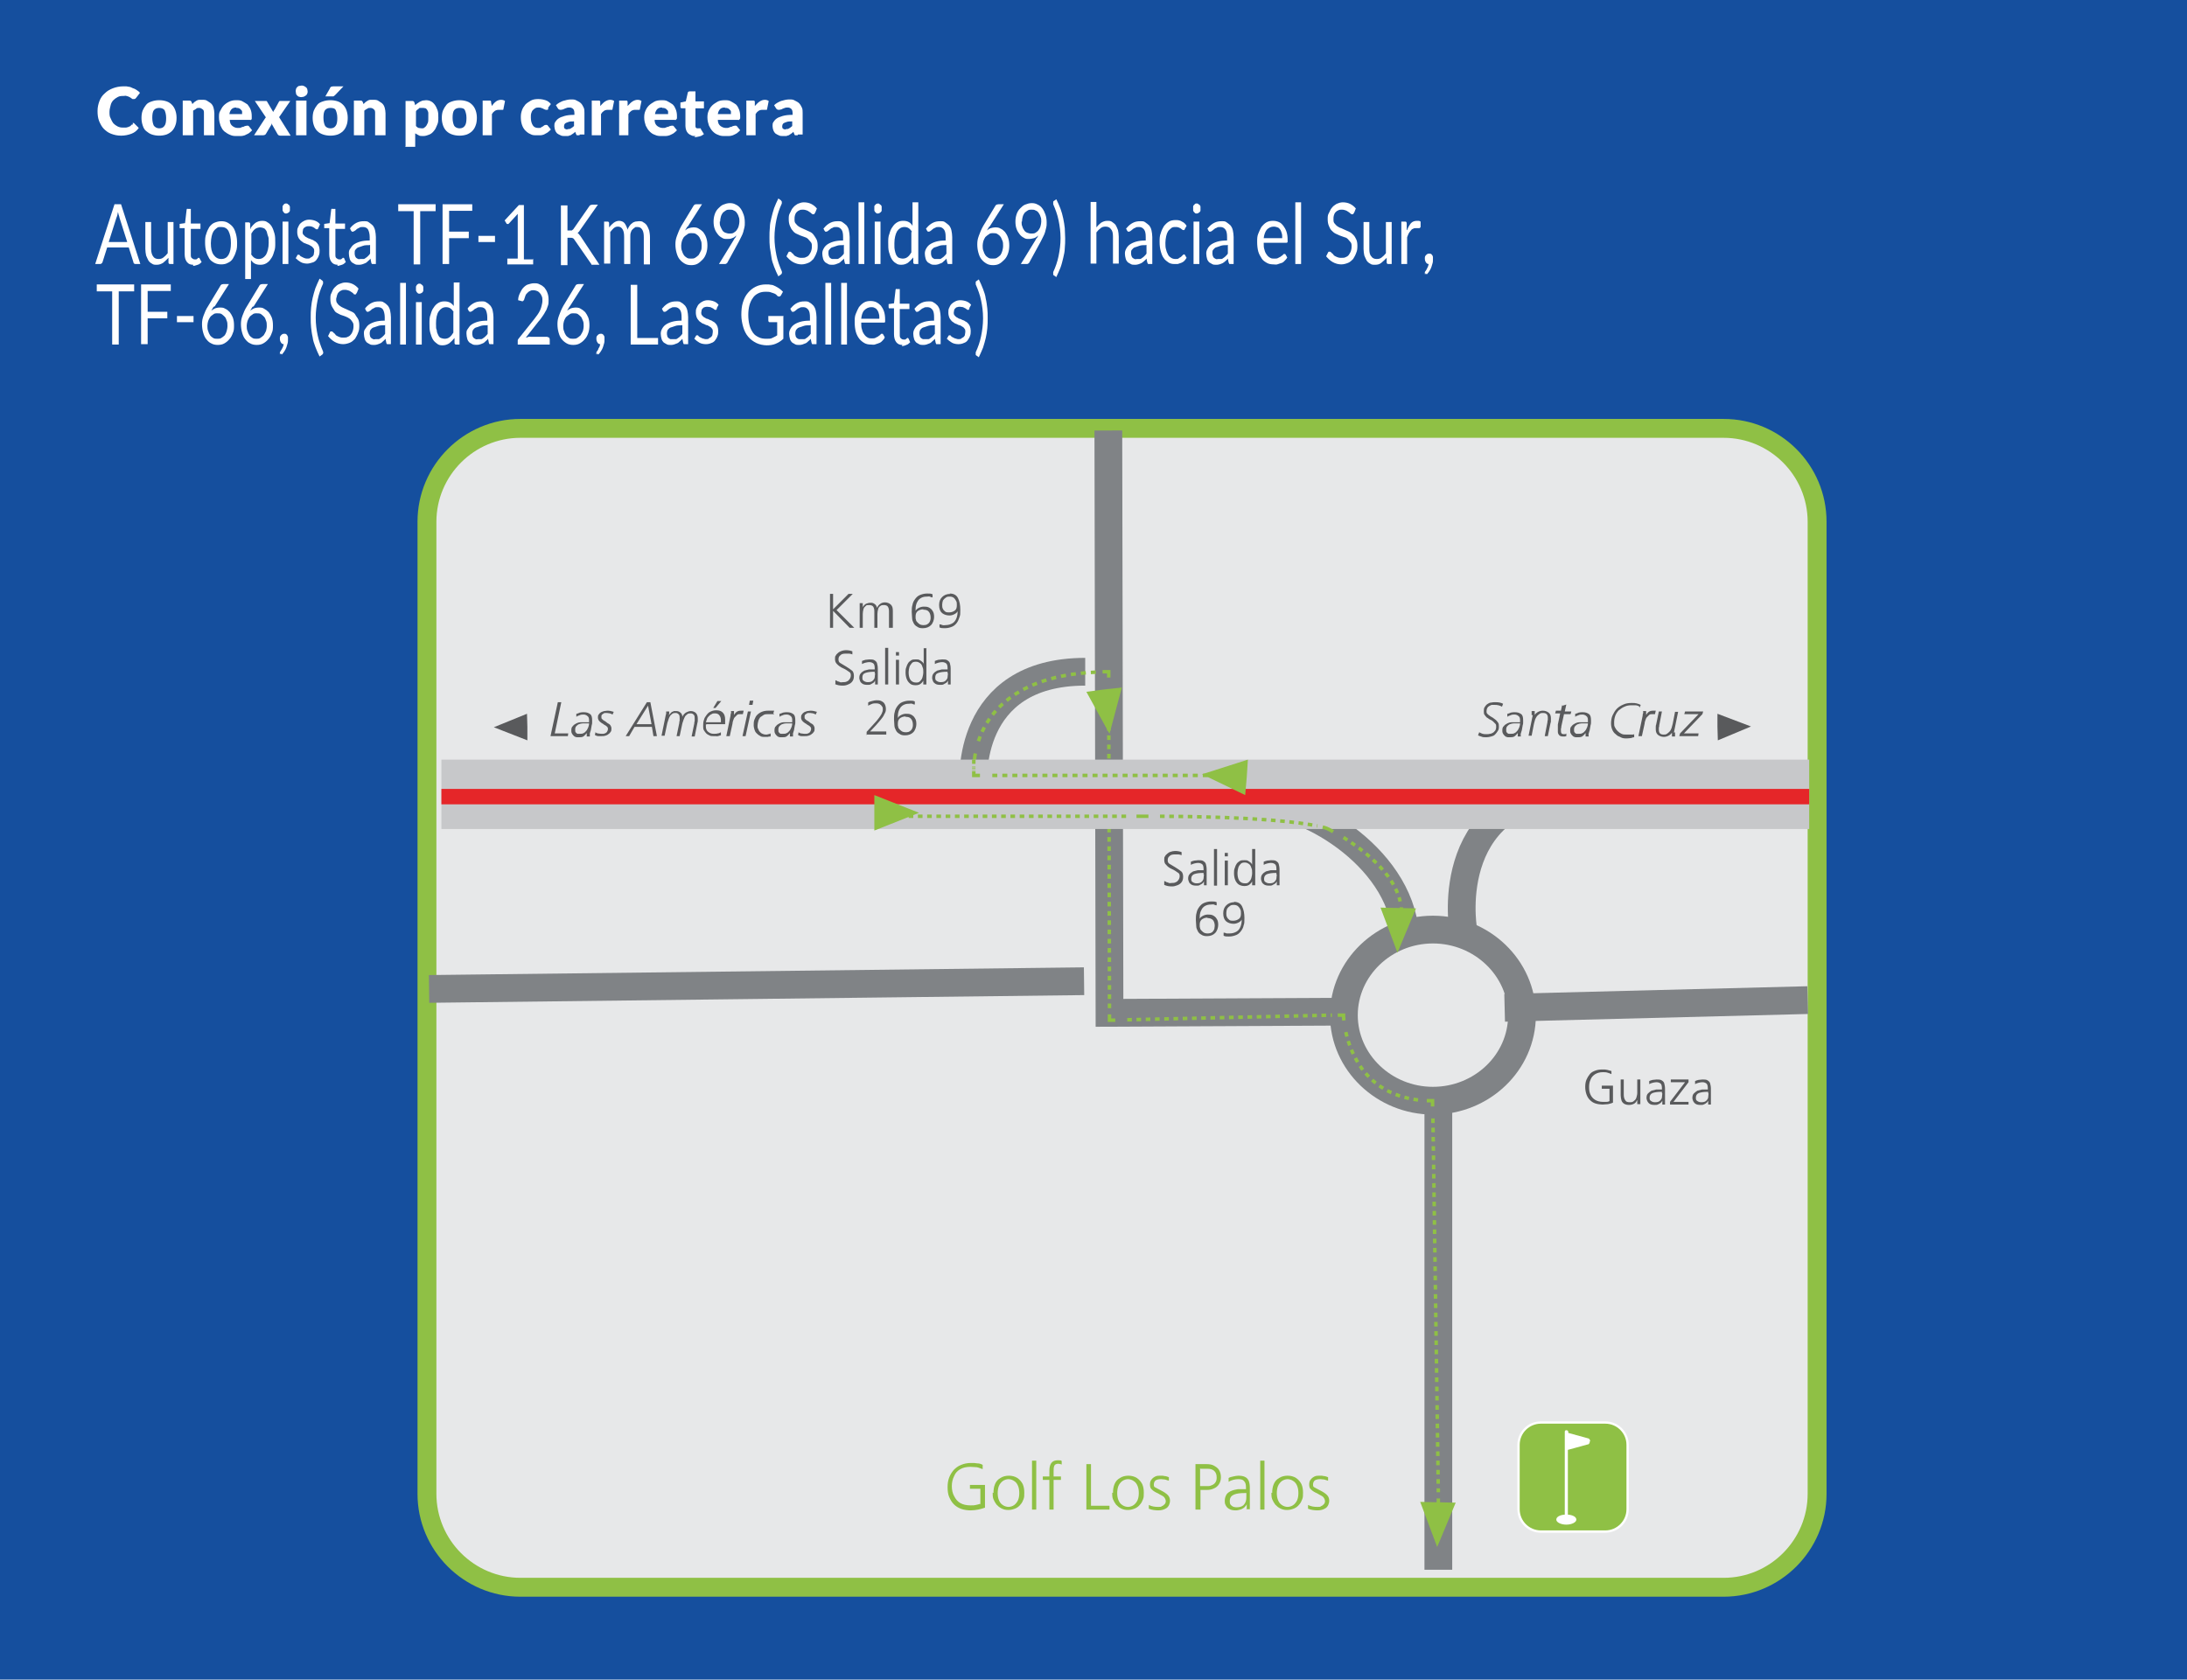<?xml version="1.0" encoding="UTF-8"?>
<svg id="Capa_2" xmlns="http://www.w3.org/2000/svg" version="1.1" viewBox="0 0 567.3 435.8">
  <!-- Generator: Adobe Illustrator 29.5.0, SVG Export Plug-In . SVG Version: 2.1.0 Build 137)  -->
  <defs>
    <style>
      .st0, .st1, .st2, .st3, .st4, .st5, .st6, .st7, .st8, .st9, .st10, .st11 {
        fill: none;
      }

      .st12 {
        fill: #8fc045;
      }

      .st1 {
        stroke-dasharray: .2 .2;
      }

      .st1, .st2, .st3, .st4, .st6, .st7, .st8, .st9 {
        stroke: #8fc045;
        stroke-miterlimit: 3.9;
        stroke-width: .9px;
      }

      .st13 {
        fill: #e52629;
      }

      .st14 {
        fill: #154f9e;
      }

      .st15 {
        fill: #c7c8ca;
      }

      .st3 {
        stroke-dasharray: 1.3 1.3;
      }

      .st4 {
        stroke-dasharray: 1.2 1.2;
      }

      .st16 {
        fill: #fff;
      }

      .st5 {
        stroke: #fff;
        stroke-miterlimit: 10;
        stroke-width: .6px;
      }

      .st6 {
        stroke-dasharray: 1.3 1.3;
      }

      .st7 {
        stroke-dasharray: 1.2 1.2;
      }

      .st8 {
        stroke-dasharray: 1.2 1.2;
      }

      .st9 {
        stroke-dasharray: 1.2 1.2;
      }

      .st17 {
        fill: #e7e8e9;
      }

      .st18 {
        fill: #595a5c;
      }

      .st10 {
        stroke-width: 7.2px;
      }

      .st10, .st11 {
        stroke: #808386;
      }

      .st11 {
        stroke-width: 6.9px;
      }
    </style>
  </defs>
  <g id="Capa_1-2">
    <rect class="st14" y="0" width="567.3" height="435.8"/>
    <g>
      <path class="st16" d="M34.4,31.9c0,0,.1,0,.2,0s.1,0,.2.1l1.2,1.2c-.5.7-1.1,1.2-1.9,1.5s-1.7.5-2.7.5-1.8-.2-2.6-.5-1.4-.8-1.9-1.3-.9-1.3-1.2-2c-.3-.8-.4-1.6-.4-2.6s.2-1.8.5-2.6c.3-.8.8-1.5,1.4-2,.6-.6,1.3-1,2.1-1.3.8-.3,1.7-.5,2.7-.5s.9,0,1.3.1c.4,0,.8.2,1.2.4.4.1.7.3,1,.5.3.2.6.4.8.7l-1,1.3c0,0-.1.1-.2.2s-.2.1-.4.1-.2,0-.3,0-.2-.1-.3-.2c0,0-.2-.1-.3-.2s-.3-.1-.4-.2-.4-.1-.6-.2-.5,0-.8,0c-.5,0-1,0-1.5.3-.4.2-.8.5-1.1.8s-.6.8-.7,1.3-.3,1-.3,1.7,0,1.2.3,1.7c.2.5.4.9.7,1.3.3.3.7.6,1.1.8s.8.3,1.3.3.5,0,.7,0c.2,0,.4,0,.6-.1.2,0,.4-.2.5-.2.2,0,.3-.2.5-.4,0,0,.1-.1.2-.1,0,0,.2,0,.2,0Z"/>
      <path class="st16" d="M41.3,26c.7,0,1.3.1,1.9.3s1,.5,1.4.9.7.9.9,1.5c.2.6.3,1.2.3,1.9s-.1,1.4-.3,1.9c-.2.6-.5,1.1-.9,1.5s-.9.7-1.4.9c-.6.2-1.2.3-1.9.3s-1.3-.1-1.9-.3c-.6-.2-1-.5-1.5-.9s-.7-.9-.9-1.5-.3-1.2-.3-1.9.1-1.4.3-1.9.5-1,.9-1.5.9-.7,1.5-.9c.6-.2,1.2-.3,1.9-.3ZM41.3,33.3c.6,0,1.1-.2,1.4-.7.3-.4.4-1.1.4-2s-.2-1.5-.4-2c-.3-.4-.8-.6-1.4-.6s-1.1.2-1.4.6-.4,1.1-.4,2,.2,1.6.4,2c.3.4.8.7,1.4.7Z"/>
      <path class="st16" d="M47.4,35.1v-9h1.7c.2,0,.3,0,.4.1s.2.2.2.3l.2.5c.2-.2.3-.3.5-.5.2-.1.4-.3.6-.4s.4-.2.7-.2c.2,0,.5,0,.8,0,.5,0,.9,0,1.3.3s.7.4,1,.7.5.7.6,1.1.2.9.2,1.4v5.7h-2.7v-5.7c0-.4,0-.8-.3-1s-.5-.4-.9-.4-.6,0-.8.2-.5.3-.8.5v6.4h-2.7,0Z"/>
      <path class="st16" d="M61.3,26c.6,0,1.1,0,1.6.3s.9.5,1.3.8c.3.4.6.8.8,1.3.2.5.3,1.1.3,1.7s0,.4,0,.5,0,.2,0,.3c0,0-.1.1-.2.2s-.2,0-.3,0h-5.2c0,.8.3,1.3.7,1.6.4.3.8.5,1.4.5s.6,0,.8-.1.4-.2.6-.2c.2,0,.3-.2.5-.2.2,0,.3-.1.5-.1s.4,0,.5.2l.8,1c-.3.3-.6.6-.9.8s-.7.3-1,.5c-.3.1-.7.2-1,.2s-.7,0-1,0c-.6,0-1.2,0-1.8-.3-.5-.2-1-.5-1.5-.9s-.7-.9-1-1.5c-.2-.6-.4-1.3-.4-2.1s0-1.2.3-1.7.5-1,.9-1.4.8-.7,1.4-1,1.2-.4,1.8-.4h0ZM61.3,27.9c-.5,0-.9.1-1.2.4-.3.3-.5.7-.6,1.3h3.3c0-.2,0-.4,0-.6s-.1-.4-.3-.5c-.1-.2-.3-.3-.5-.4s-.5-.1-.7-.1Z"/>
      <path class="st16" d="M69,30.5l-2.9-4.3h2.6c.2,0,.3,0,.4,0s.2.1.2.2l1.6,2.7c0-.1,0-.2.1-.3,0-.1.1-.2.2-.3l1.1-2c0-.1.2-.2.2-.3,0,0,.2,0,.3,0h2.5l-2.9,4.2,3,4.8h-2.6c-.2,0-.3,0-.5-.1s-.2-.2-.3-.3l-1.6-2.8c0,0,0,.2,0,.3s0,.2-.1.2l-1.3,2.2c0,.1-.2.2-.3.3-.1,0-.3.1-.4.1h-2.4l3-4.6h0Z"/>
      <path class="st16" d="M79.8,23.7c0,.2,0,.4-.1.6s-.2.4-.4.5-.3.2-.5.3c-.2,0-.4.1-.6.1s-.4,0-.6-.1c-.2,0-.4-.2-.5-.3s-.3-.3-.3-.5c0-.2-.1-.4-.1-.6s0-.4.1-.6c0-.2.2-.4.3-.5s.3-.3.5-.3.4-.1.6-.1.4,0,.6.1.4.2.5.3c.2.1.3.3.4.5,0,.2.1.4.1.6ZM79.5,26.1v9h-2.7v-9s2.7,0,2.7,0Z"/>
      <path class="st16" d="M85.7,26c.7,0,1.3.1,1.9.3s1,.5,1.4.9.7.9.9,1.5c.2.6.3,1.2.3,1.9s-.1,1.4-.3,1.9c-.2.6-.5,1.1-.9,1.5s-.9.7-1.4.9c-.6.2-1.2.3-1.9.3s-1.3-.1-1.9-.3c-.6-.2-1.1-.5-1.5-.9s-.7-.9-.9-1.5-.3-1.2-.3-1.9.1-1.4.3-1.9.5-1,.9-1.5.9-.7,1.5-.9c.6-.2,1.2-.3,1.9-.3ZM85.7,33.3c.6,0,1.1-.2,1.4-.7.3-.4.4-1.1.4-2s-.2-1.5-.4-2-.8-.6-1.4-.6-1.1.2-1.4.6-.4,1.1-.4,2,.2,1.6.4,2,.8.7,1.4.7ZM89.1,22.4l-2.2,2.3c-.1.1-.3.2-.4.3-.1,0-.3,0-.5,0h-1.6l1.2-2.1c0-.2.2-.3.3-.4.1,0,.3-.1.6-.1h2.6,0Z"/>
      <path class="st16" d="M91.8,35.1v-9h1.7c.2,0,.3,0,.4.1s.2.2.2.3l.2.5c.2-.2.3-.3.5-.5.2-.1.4-.3.6-.4s.4-.2.7-.2c.2,0,.5,0,.8,0,.5,0,.9,0,1.3.3s.7.4,1,.7.5.7.6,1.1.2.9.2,1.4v5.7h-2.7v-5.7c0-.4,0-.8-.3-1-.2-.2-.5-.4-.9-.4s-.6,0-.8.2c-.3.1-.5.3-.8.5v6.4h-2.7,0Z"/>
      <path class="st16" d="M105.2,38v-11.8h1.7c.2,0,.3,0,.4.1s.2.2.2.3l.2.7c.2-.2.4-.4.6-.5s.4-.3.6-.4c.2-.1.5-.2.7-.3.3,0,.6-.1.9-.1.5,0,.9.1,1.3.3s.7.5,1,.9.5.9.7,1.4c.2.6.2,1.2.2,1.9s0,1.3-.3,1.9-.4,1.1-.8,1.5c-.3.4-.7.8-1.2,1s-1,.4-1.6.4-.9,0-1.2-.2-.6-.3-.9-.5v3.5h-2.7,0ZM109.5,28c-.2,0-.4,0-.5,0s-.3,0-.4.2-.3.2-.4.3c-.1.1-.2.2-.3.4v3.8c.2.2.4.4.7.5.2,0,.5.1.8.1s.5,0,.7-.2.4-.3.5-.5.3-.5.4-.8.1-.8.1-1.3,0-.9,0-1.2c0-.3-.2-.6-.3-.8s-.3-.3-.4-.4c-.2,0-.4-.1-.6-.1Z"/>
      <path class="st16" d="M119.2,26c.7,0,1.3.1,1.9.3s1,.5,1.4.9.7.9.9,1.5c.2.6.3,1.2.3,1.9s-.1,1.4-.3,1.9c-.2.6-.5,1.1-.9,1.5s-.9.7-1.4.9c-.6.2-1.2.3-1.9.3s-1.3-.1-1.9-.3c-.6-.2-1.1-.5-1.5-.9s-.7-.9-.9-1.5-.3-1.2-.3-1.9.1-1.4.3-1.9.5-1,.9-1.5.9-.7,1.5-.9c.6-.2,1.2-.3,1.9-.3ZM119.2,33.3c.6,0,1.1-.2,1.4-.7.3-.4.4-1.1.4-2s-.2-1.5-.4-2-.8-.6-1.4-.6-1.1.2-1.4.6-.4,1.1-.4,2,.2,1.6.4,2,.8.7,1.4.7Z"/>
      <path class="st16" d="M125.2,35.1v-9h1.6c.1,0,.2,0,.3,0,0,0,.2,0,.2.1,0,0,.1.1.1.2s0,.2,0,.3l.2.8c.3-.5.7-.9,1.1-1.2.4-.3.9-.4,1.3-.4s.7.1,1,.3l-.4,2c0,.1,0,.2-.1.3,0,0-.2,0-.3,0s-.2,0-.4,0-.3,0-.5,0c-.7,0-1.3.4-1.7,1.1v5.5h-2.7,0Z"/>
      <path class="st16" d="M142.2,28.3c0,.1-.2.2-.2.2s-.2,0-.3,0-.2,0-.4-.1c-.1,0-.2-.1-.4-.2s-.3-.1-.5-.2-.4-.1-.7-.1-.6,0-.9.2-.4.3-.6.5c-.2.2-.3.5-.4.8s-.1.7-.1,1.1c0,.9.2,1.5.5,2,.3.5.8.7,1.4.7s.6,0,.7-.1.3-.2.5-.3c.1,0,.2-.2.4-.3.1,0,.2-.1.4-.1s.4,0,.5.2l.8,1c-.3.3-.6.6-.9.8-.3.2-.6.3-.9.5-.3.1-.6.2-1,.2s-.6,0-.9,0c-.6,0-1.1,0-1.6-.3-.5-.2-.9-.5-1.3-.9s-.7-.9-.9-1.5c-.2-.6-.3-1.2-.3-2s.1-1.2.3-1.8c.2-.6.5-1,.9-1.5.4-.4.9-.7,1.4-1s1.2-.4,1.9-.4,1.3.1,1.9.3,1,.5,1.4,1l-.7.9h0Z"/>
      <path class="st16" d="M150.3,35.1c-.2,0-.4,0-.6,0s-.2-.2-.3-.4l-.2-.5c-.2.2-.4.4-.6.5s-.4.3-.6.4c-.2,0-.5.2-.7.2s-.5,0-.8,0-.8,0-1.1-.2c-.3-.1-.6-.3-.9-.5-.2-.2-.4-.5-.5-.8s-.2-.7-.2-1.1,0-.7.2-1c.2-.3.4-.6.8-.9s.9-.5,1.6-.7,1.5-.3,2.6-.3v-.4c0-.5-.1-.9-.3-1.1s-.5-.4-.9-.4-.6,0-.8.1-.4.1-.5.2c-.2,0-.3.2-.5.2s-.3.1-.5.1-.3,0-.5-.1c-.1,0-.2-.2-.3-.3l-.5-.8c.5-.5,1.1-.8,1.8-1.1.7-.2,1.4-.4,2.1-.4s1,0,1.5.3c.4.2.8.4,1.1.7.3.3.5.7.7,1.1s.2.9.2,1.4v5.6h-1.2ZM147.2,33.5c.4,0,.6,0,.9-.2s.5-.3.8-.6v-1.2c-.5,0-1,0-1.3.1s-.6.2-.8.3-.3.2-.4.4c0,.1-.1.3-.1.4,0,.3,0,.5.2.7.2.1.4.2.7.2Z"/>
      <path class="st16" d="M153.5,35.1v-9h1.6c.1,0,.2,0,.3,0s.2,0,.2.1c0,0,.1.1.1.2s0,.2,0,.3v.8c.5-.5.8-.9,1.3-1.2s.9-.4,1.3-.4.7.1,1,.3l-.4,2c0,.1,0,.2-.1.3,0,0-.2,0-.3,0s-.2,0-.4,0-.3,0-.5,0c-.7,0-1.3.4-1.7,1.1v5.5h-2.7,0Z"/>
      <path class="st16" d="M160.6,35.1v-9h1.6c.1,0,.2,0,.3,0s.2,0,.2.1c0,0,.1.1.1.2s0,.2,0,.3v.8c.5-.5.8-.9,1.3-1.2s.9-.4,1.3-.4.7.1,1,.3l-.4,2c0,.1,0,.2-.1.3,0,0-.2,0-.3,0s-.2,0-.4,0-.3,0-.5,0c-.7,0-1.3.4-1.7,1.1v5.5h-2.7,0Z"/>
      <path class="st16" d="M171.6,26c.6,0,1.1,0,1.6.3s.9.5,1.3.8c.4.4.6.8.8,1.3.2.5.3,1.1.3,1.7s0,.4,0,.5,0,.2-.1.3c0,0-.1.1-.2.2s-.2,0-.3,0h-5.2c0,.8.3,1.3.7,1.6.4.3.9.5,1.4.5s.6,0,.8-.1.4-.2.6-.2c.2,0,.3-.2.5-.2.1,0,.3-.1.5-.1s.4,0,.5.2l.8,1c-.3.3-.6.6-.9.8s-.6.3-1,.5c-.3.1-.7.2-1,.2s-.7,0-1,0c-.6,0-1.2,0-1.8-.3-.6-.2-1-.5-1.4-.9s-.7-.9-1-1.5c-.2-.6-.4-1.3-.4-2.1s.1-1.2.3-1.7.5-1,.9-1.4.9-.7,1.4-1,1.2-.4,1.9-.4h0ZM171.7,27.9c-.5,0-.9.1-1.2.4-.3.3-.5.7-.6,1.3h3.4c0-.2,0-.4,0-.6s-.1-.4-.3-.5c-.1-.2-.3-.3-.5-.4s-.4-.1-.7-.1h0Z"/>
      <path class="st16" d="M180.4,35.3c-.4,0-.8,0-1.1-.2-.3-.1-.6-.3-.8-.5s-.4-.5-.5-.8c-.1-.3-.2-.7-.2-1.1v-4.6h-.8c-.1,0-.3,0-.4-.1-.1,0-.1-.2-.1-.4v-1l1.4-.3.5-2.2c0-.3.3-.4.6-.4h1.4v2.6h2.2v1.8h-2.2v4.5c0,.2,0,.4.1.5.1.1.2.2.4.2s.2,0,.2,0,.1,0,.2,0,.1,0,.1,0,0,0,.1,0,.1,0,.2,0,.1,0,.1.2l.8,1.3c-.4.3-.7.5-1.2.6-.4.1-.9.2-1.3.2h0Z"/>
      <path class="st16" d="M188,26c.6,0,1.1,0,1.6.3s.9.5,1.3.8c.4.4.6.8.8,1.3.2.5.3,1.1.3,1.7s0,.4,0,.5,0,.2-.1.3c0,0-.1.1-.2.2s-.2,0-.3,0h-5.2c0,.8.3,1.3.7,1.6.4.3.9.5,1.4.5s.6,0,.8-.1.4-.2.6-.2c.2,0,.3-.2.5-.2.1,0,.3-.1.5-.1s.4,0,.5.2l.8,1c-.3.3-.6.6-.9.8s-.6.3-1,.5c-.3.1-.7.2-1,.2s-.7,0-1,0c-.6,0-1.2,0-1.8-.3-.6-.2-1-.5-1.4-.9s-.7-.9-1-1.5c-.2-.6-.4-1.3-.4-2.1s.1-1.2.3-1.7.5-1,.9-1.4.9-.7,1.4-1,1.2-.4,1.9-.4h0ZM188,27.9c-.5,0-.9.1-1.2.4-.3.3-.5.7-.6,1.3h3.4c0-.2,0-.4,0-.6s-.1-.4-.3-.5c-.1-.2-.3-.3-.5-.4s-.4-.1-.7-.1h0Z"/>
      <path class="st16" d="M193.6,35.1v-9h1.6c.1,0,.2,0,.3,0s.2,0,.2.1c0,0,.1.1.1.2s0,.2,0,.3v.8c.5-.5.8-.9,1.3-1.2s.9-.4,1.3-.4.7.1,1,.3l-.4,2c0,.1,0,.2-.1.3,0,0-.2,0-.3,0s-.2,0-.4,0-.3,0-.5,0c-.7,0-1.3.4-1.7,1.1v5.5h-2.7,0Z"/>
      <path class="st16" d="M206.9,35.1c-.2,0-.4,0-.6,0s-.2-.2-.3-.4l-.2-.5c-.2.2-.4.4-.6.5s-.4.3-.6.4c-.2,0-.5.2-.7.2s-.5,0-.8,0-.8,0-1.1-.2c-.3-.1-.6-.3-.9-.5-.2-.2-.4-.5-.5-.8s-.2-.7-.2-1.1,0-.7.2-1c.2-.3.4-.6.8-.9s.9-.5,1.6-.7,1.5-.3,2.6-.3v-.4c0-.5-.1-.9-.3-1.1s-.5-.4-.9-.4-.6,0-.8.1-.4.1-.5.2c-.2,0-.3.2-.5.2s-.3.1-.5.1-.3,0-.5-.1c-.1,0-.2-.2-.3-.3l-.5-.8c.5-.5,1.1-.8,1.8-1.1.7-.2,1.4-.4,2.1-.4s1,0,1.5.3c.4.2.8.4,1.1.7.3.3.5.7.7,1.1s.2.9.2,1.4v5.6h-1.2ZM203.8,33.5c.4,0,.6,0,.9-.2s.5-.3.8-.6v-1.2c-.5,0-1,0-1.3.1s-.6.2-.8.3-.3.2-.4.4c0,.1-.1.3-.1.4,0,.3,0,.5.2.7.2.1.4.2.7.2Z"/>
    </g>
    <g>
      <path class="st16" d="M36.5,68.5h-1.3c-.2,0-.3,0-.4-.1s-.2-.2-.2-.4l-1.2-3.8h-5.6l-1.2,3.8c0,.1-.1.2-.2.3s-.2.2-.4.2h-1.3l5-15.5h1.7l5,15.5h0ZM33,62.8l-2-6.3c0-.2-.1-.4-.2-.7s-.1-.5-.2-.8c-.1.6-.2,1.1-.4,1.5l-2,6.3h4.6,0Z"/>
      <path class="st16" d="M45,57.5v11h-.9c-.2,0-.4-.1-.4-.4v-1.2c-.5.5-.9.9-1.4,1.3-.5.3-1,.5-1.6.5s-.9,0-1.3-.3c-.4-.2-.7-.5-.9-.8-.2-.4-.4-.8-.6-1.3-.1-.5-.2-1.1-.2-1.7v-7h1.5v7c0,.8.2,1.5.5,1.9.3.5.8.7,1.4.7s.9-.1,1.3-.4c.4-.3.8-.7,1.1-1.1v-8.1s1.5,0,1.5,0Z"/>
      <path class="st16" d="M50.1,68.7c-.7,0-1.2-.2-1.6-.7s-.6-1.2-.6-2.1v-6.7h-1.1c0,0-.2,0-.2,0s0-.2,0-.3v-.8l1.4-.2.4-3.4c0-.1,0-.2.1-.3s.1,0,.2,0h.8v3.8h2.5v1.4h-2.5v6.6c0,.5,0,.8.3,1s.4.3.7.3.3,0,.4,0,.2-.1.3-.2.2-.1.2-.2c0,0,.1,0,.2,0,0,0,.2,0,.2.2l.5.9c-.3.3-.6.6-1,.7s-.8.3-1.2.3h0Z"/>
      <path class="st16" d="M57.4,57.4c.6,0,1.2.1,1.7.4s1,.7,1.3,1.1c.4.5.6,1.1.8,1.8.2.7.3,1.5.3,2.3s0,1.6-.3,2.3c-.2.7-.5,1.3-.8,1.8s-.8.9-1.3,1.1c-.5.3-1.1.4-1.7.4s-1.2-.1-1.8-.4c-.5-.3-1-.6-1.3-1.1s-.6-1.1-.8-1.8c-.2-.7-.3-1.5-.3-2.3s0-1.6.3-2.3c.2-.7.5-1.3.8-1.8.4-.5.8-.9,1.3-1.1s1.1-.4,1.8-.4ZM57.4,67.2c.9,0,1.5-.4,1.9-1.1s.6-1.7.6-3-.2-2.3-.6-3.1-1.1-1.1-1.9-1.1-.8,0-1.2.3-.6.5-.8.8c-.2.3-.4.8-.5,1.3s-.2,1.1-.2,1.8c0,1.3.2,2.3.7,3s1.1,1.1,2,1.1h0Z"/>
      <path class="st16" d="M65,59.2c.4-.6.8-1,1.3-1.4.5-.3,1-.5,1.7-.5s1,.1,1.4.4c.4.2.8.6,1.1,1.1s.5,1.1.7,1.8.2,1.5.2,2.4,0,1.6-.3,2.3c-.2.7-.4,1.3-.8,1.8-.3.5-.7.9-1.2,1.2s-1,.4-1.6.4-1-.1-1.4-.3-.7-.5-1-.9v4.9h-1.5v-14.7h.9c.2,0,.4.1.4.4v1.3c.1,0,.1,0,.1,0ZM65.1,65.9c.3.5.6.8.9,1,.3.2.7.3,1.1.3.8,0,1.4-.4,1.9-1.1.4-.7.7-1.8.7-3.1s0-1.3-.2-1.8-.2-.9-.4-1.3c-.2-.3-.4-.6-.7-.7s-.6-.2-.9-.2-.9.1-1.3.4-.7.7-1,1.2v5.3h0Z"/>
      <path class="st16" d="M75.2,54.1c0,.2,0,.4,0,.5,0,.2-.1.3-.2.4,0,.1-.2.2-.4.3s-.3.1-.4.1-.3,0-.4-.1-.2-.2-.3-.3c0-.1-.2-.3-.2-.4,0-.2,0-.3,0-.5s0-.4,0-.5c0-.2.1-.3.2-.4,0-.1.2-.2.3-.3s.3-.1.4-.1.3,0,.4.1.2.2.4.3c0,.1.2.3.2.4s0,.3,0,.5ZM74.8,57.5v11h-1.5v-11h1.5Z"/>
      <path class="st16" d="M82.5,59.3c0,.2-.2.2-.3.2s-.2,0-.3-.1c-.1,0-.2-.2-.4-.3s-.3-.2-.6-.3-.5-.1-.8-.1-.5,0-.7.1-.4.2-.5.3-.3.3-.3.5-.1.4-.1.6,0,.5.2.7.3.3.5.5c.2.1.5.3.7.4.3.1.6.2.8.3.3.1.6.2.8.4.3.1.5.3.7.5s.4.5.5.8c.1.3.2.7.2,1.1s0,1-.2,1.4c-.1.4-.4.8-.6,1.1s-.6.6-1,.7-.9.3-1.4.3-1.2-.1-1.7-.4-.9-.6-1.3-1l.4-.7c0,0,0-.2.2-.2s.1,0,.2,0,.2,0,.3.2.3.2.4.3c.2.1.4.2.6.3s.5.2.9.2.6,0,.8-.2.4-.2.6-.4c.2-.2.3-.4.3-.6s.1-.4.1-.7,0-.6-.2-.8-.3-.4-.5-.5c-.2-.1-.5-.3-.7-.4-.3-.1-.6-.2-.8-.3-.3-.1-.6-.2-.8-.4s-.5-.3-.7-.6c-.2-.2-.4-.5-.5-.8s-.2-.7-.2-1.2,0-.8.2-1.2.3-.7.6-1c.3-.3.6-.5,1-.7s.8-.3,1.3-.3,1.1.1,1.6.3.9.5,1.2.9l-.3.7h0Z"/>
      <path class="st16" d="M87.6,68.7c-.7,0-1.2-.2-1.6-.7s-.6-1.2-.6-2.1v-6.7h-1.1c0,0-.2,0-.2,0,0,0,0-.2,0-.3v-.8l1.4-.2.4-3.4c0-.1,0-.2.1-.3s.1,0,.2,0h.8v3.8h2.5v1.4h-2.5v6.6c0,.5,0,.8.3,1s.4.3.7.3.3,0,.4,0c.1,0,.2-.1.3-.2s.2-.1.2-.2c0,0,.1,0,.2,0,0,0,.2,0,.2.2l.4.9c-.3.3-.6.6-1,.7s-.8.3-1.2.3h0Z"/>
      <path class="st16" d="M90.9,59.1c.5-.6,1-1,1.6-1.3s1.2-.4,1.9-.4.9,0,1.3.3.7.5,1,.8c.3.4.5.8.6,1.3.1.5.2,1.1.2,1.7v7h-.7c-.2,0-.3,0-.3,0s-.2-.2-.2-.4l-.2-1c-.2.3-.5.5-.7.7s-.4.4-.7.5c-.2.1-.5.2-.8.3s-.6.1-.9.1-.7,0-1-.2-.6-.3-.8-.5-.4-.5-.5-.9-.2-.8-.2-1.3,0-.8.3-1.2.5-.8.9-1.1,1-.6,1.7-.8c.7-.2,1.5-.3,2.5-.3v-.9c0-.8-.2-1.5-.4-1.9s-.7-.7-1.3-.7-.7,0-1,.2-.5.2-.7.4c-.2.2-.3.3-.5.4s-.3.2-.4.2-.2,0-.3,0-.1-.2-.2-.2l-.3-.6h0ZM95.9,63.6c-.7,0-1.3,0-1.8.2s-.9.3-1.2.4-.5.4-.7.6-.2.5-.2.8,0,.5.1.8.2.4.3.5c.1.1.3.2.5.3s.4,0,.6,0,.5,0,.8,0,.4-.2.6-.3c.2-.1.4-.3.6-.5s.4-.4.5-.6v-2.3h0Z"/>
      <path class="st16" d="M113,54.8h-4v13.8h-1.7v-13.8h-4v-1.8h9.7s0,1.8,0,1.8Z"/>
      <path class="st16" d="M116.5,54.7v5.4h5.1v1.7h-5.1v6.7h-1.7v-15.5h7.7v1.7h-6Z"/>
      <path class="st16" d="M124.1,61.2h4.3v1.6h-4.3v-1.6Z"/>
      <path class="st16" d="M138.3,67.1v1.5h-6.7v-1.5h2.7v-10.6c0-.3,0-.6,0-1l-2.2,2.4c0,0-.1.1-.2.2s-.1,0-.2,0c0,0-.1,0-.2,0,0,0-.1,0-.1-.1l-.5-.8,3.7-4h1.3v14.1h2.5Z"/>
      <path class="st16" d="M147.2,59.8h.6c.2,0,.4,0,.5,0s.2-.2.4-.3l4.1-5.9c.1-.2.2-.3.4-.4.1,0,.3-.1.5-.1h1.4l-4.7,6.7c-.1.2-.2.3-.3.4-.1.1-.2.2-.3.3.2,0,.3.2.4.3.1.1.2.3.4.5l4.9,7.4h-1.5c-.1,0-.2,0-.3,0,0,0-.1,0-.2,0,0,0-.1,0-.1-.1s0-.1-.1-.2l-4.3-6.2c-.1-.2-.2-.3-.4-.4s-.3-.1-.6-.1h-.8v7.1h-1.7v-15.5h1.7v6.8h0Z"/>
      <path class="st16" d="M156.7,68.5v-11h.9c.2,0,.4.1.4.4v1.1c.4-.5.8-.9,1.2-1.2s.9-.5,1.4-.5,1.1.2,1.4.6.6,1,.8,1.7c.1-.4.3-.7.5-1,.2-.3.4-.5.7-.7.2-.2.5-.3.8-.4.3,0,.6-.1.9-.1.5,0,.9,0,1.2.3.4.2.7.5.9.8s.4.8.6,1.3c.1.5.2,1.1.2,1.8v7h-1.6v-7c0-.9-.1-1.5-.4-2s-.7-.7-1.3-.7-.5,0-.7.2c-.2.1-.4.3-.6.5s-.3.5-.4.8-.1.7-.1,1.1v7h-1.6v-7c0-.9-.1-1.5-.4-2s-.7-.7-1.2-.7-.7.1-1.1.4c-.3.3-.6.6-.9,1v8.2h-1.6Z"/>
      <path class="st16" d="M178.3,58.8c-.1.2-.2.3-.3.5s-.2.3-.3.5c.3-.2.6-.5,1-.6s.7-.2,1.1-.2,1,0,1.4.3c.4.2.8.5,1.2.9.3.4.6.9.8,1.5.2.6.3,1.2.3,2s-.1,1.4-.3,2c-.2.6-.5,1.2-.9,1.6s-.8.8-1.3,1.1c-.5.3-1.1.4-1.7.4s-1.2-.1-1.7-.4-.9-.6-1.3-1.1-.6-1-.8-1.7-.3-1.4-.3-2.2.1-1.4.4-2.2.6-1.6,1.1-2.5l3.2-5.3c0-.1.2-.2.3-.3s.3-.1.5-.1h1.4l-3.7,5.8h0ZM179.2,67.1c.4,0,.8,0,1.1-.2.3-.2.6-.4.9-.7.2-.3.4-.7.6-1.1s.2-.8.2-1.3,0-1-.2-1.4-.3-.8-.5-1c-.2-.3-.5-.5-.8-.7-.3-.2-.7-.2-1.1-.2s-.8,0-1.1.3c-.3.2-.6.4-.9.7-.2.3-.4.7-.5,1-.1.4-.2.8-.2,1.2s0,1,.2,1.4c.1.4.3.8.5,1.1.2.3.5.5.8.7.3.2.7.2,1.1.2h0Z"/>
      <path class="st16" d="M190.3,62.3c.1-.2.2-.4.4-.6s.2-.4.3-.6c-.3.3-.7.6-1.1.7-.4.2-.8.2-1.3.2s-.9,0-1.3-.3c-.4-.2-.8-.5-1.1-.9s-.6-.8-.8-1.4c-.2-.5-.3-1.2-.3-1.9s.1-1.3.3-1.9.5-1.1.9-1.5.8-.8,1.3-1,1.1-.4,1.7-.4,1.1.1,1.6.4c.5.2.9.6,1.2,1s.6,1,.8,1.6c.2.6.3,1.3.3,2s0,.9-.1,1.3-.2.8-.3,1.2c-.1.4-.3.8-.5,1.2-.2.4-.4.8-.6,1.2l-3,5.5c0,.1-.2.2-.3.3s-.3.1-.5.1h-1.4l3.8-6.2h0ZM186.7,57.5c0,.5,0,.9.2,1.3s.3.7.5,1,.5.5.8.6.6.2,1,.2.8,0,1.1-.2.6-.4.8-.7.4-.6.5-1c.1-.4.2-.8.2-1.2s0-.9-.2-1.3c-.1-.4-.3-.7-.5-1s-.5-.5-.8-.6c-.3-.2-.6-.2-1-.2s-.7,0-1,.2-.6.4-.8.6c-.2.3-.4.6-.5,1-.1.4-.2.8-.2,1.3h0Z"/>
      <path class="st16" d="M200.9,61.7c0,1.5.2,3,.5,4.5s.8,2.8,1.4,4.2c0,.2.1.4,0,.5,0,.1-.1.2-.2.3l-.7.5c-.4-.8-.8-1.7-1.1-2.5-.3-.8-.6-1.6-.7-2.5s-.3-1.7-.4-2.5-.1-1.7-.1-2.6,0-1.7.1-2.6c0-.8.2-1.7.4-2.5.2-.8.4-1.6.7-2.5.3-.8.7-1.7,1.1-2.5l.7.5c0,0,.1.2.2.3,0,.1,0,.3,0,.5-.6,1.3-1.1,2.7-1.4,4.2-.3,1.5-.5,3-.5,4.5h0Z"/>
      <path class="st16" d="M211.3,55.4c0,.1-.1.2-.2.2,0,0-.1,0-.2,0s-.2,0-.4-.2c-.1-.1-.3-.3-.5-.4s-.4-.3-.7-.4c-.3-.1-.6-.2-1-.2s-.7,0-1,.2c-.3.1-.5.3-.7.5s-.3.5-.4.8-.1.6-.1,1,0,.8.3,1.1.4.5.7.7.6.4.9.5c.4.2.7.3,1.1.5s.7.3,1.1.5c.4.2.7.5.9.8s.5.7.7,1.1.3,1,.3,1.6,0,1.3-.3,1.9c-.2.6-.5,1.1-.8,1.6-.4.4-.8.8-1.3,1s-1.1.4-1.8.4-1.5-.2-2.2-.6-1.2-.9-1.7-1.5l.5-1c0,0,.1-.2.2-.2,0,0,.1,0,.2,0s.2,0,.3.1c0,0,.2.2.3.3.1.1.3.2.4.4s.3.3.5.4c.2.1.4.2.7.3s.5.1.9.1.8,0,1.1-.2c.3-.1.6-.3.8-.6s.4-.6.5-.9c.1-.3.2-.7.2-1.2s0-.9-.3-1.2-.4-.5-.7-.8-.6-.4-.9-.5c-.4-.1-.7-.3-1.1-.4-.4-.2-.7-.3-1.1-.5s-.7-.5-.9-.8c-.3-.3-.5-.7-.7-1.2-.2-.5-.3-1-.3-1.7s0-1.1.3-1.6.4-1,.8-1.4c.3-.4.7-.7,1.2-1,.5-.2,1-.4,1.6-.4s1.3.1,1.9.4c.6.3,1.1.7,1.5,1.2l-.4,1h0Z"/>
      <path class="st16" d="M213.8,59.1c.5-.6,1-1,1.6-1.3.6-.3,1.2-.4,1.9-.4s.9,0,1.3.3.7.5,1,.8c.3.4.5.8.6,1.3.1.5.2,1.1.2,1.7v7h-.7c-.1,0-.3,0-.4,0s-.1-.2-.2-.4l-.2-1c-.2.3-.5.5-.7.7s-.4.4-.7.5-.5.2-.8.3-.6.1-.9.1-.7,0-1-.2-.6-.3-.8-.5-.4-.5-.5-.9-.2-.8-.2-1.3.1-.8.3-1.2c.2-.4.5-.8.9-1.1s1-.6,1.7-.8c.7-.2,1.5-.3,2.5-.3v-.9c0-.8-.1-1.5-.4-1.9s-.7-.7-1.3-.7-.7,0-1,.2c-.3.1-.5.2-.7.4s-.4.3-.5.4-.3.2-.4.2-.2,0-.3,0-.1-.2-.2-.2l-.3-.6h0ZM218.8,63.6c-.7,0-1.3,0-1.8.2s-.9.3-1.2.4-.5.4-.7.6-.2.5-.2.8,0,.5.1.8.2.4.3.5c.1.1.3.2.5.3.2,0,.4,0,.6,0s.5,0,.8,0,.4-.2.6-.3c.2-.1.4-.3.6-.5.2-.2.4-.4.5-.6v-2.3h0Z"/>
      <path class="st16" d="M224.2,52.5v16h-1.5v-16s1.5,0,1.5,0Z"/>
      <path class="st16" d="M228.7,54.1c0,.2,0,.4,0,.5,0,.2-.1.3-.2.4-.1.1-.2.2-.4.3s-.3.1-.4.1-.3,0-.4-.1-.2-.2-.3-.3c-.1-.1-.2-.3-.2-.4,0-.2,0-.3,0-.5s0-.4,0-.5c0-.2.1-.3.2-.4.1-.1.2-.2.3-.3.1,0,.3-.1.4-.1s.3,0,.4.1.2.2.4.3c.1.1.2.3.2.4s0,.3,0,.5ZM228.4,57.5v11h-1.5v-11h1.5Z"/>
      <path class="st16" d="M238.2,52.5v16h-.9c-.2,0-.4-.1-.4-.4v-1.3c-.5.6-.9,1-1.4,1.4-.5.3-1,.5-1.7.5s-1-.1-1.4-.4c-.4-.2-.8-.6-1.1-1.1s-.5-1.1-.7-1.8-.2-1.5-.2-2.4,0-1.6.3-2.3c.2-.7.4-1.3.8-1.8.3-.5.7-.9,1.2-1.2s1-.4,1.6-.4,1,.1,1.4.3.7.5,1,1v-6.1h1.5ZM236.6,60.2c-.3-.5-.6-.8-.9-1s-.7-.3-1.1-.3c-.8,0-1.4.4-1.9,1.1-.4.7-.7,1.8-.7,3.1s0,1.3.1,1.8c.1.5.2.9.4,1.3.2.3.4.6.7.7s.6.2.9.2c.5,0,.9-.1,1.3-.4s.7-.7,1-1.2v-5.3h0Z"/>
      <path class="st16" d="M240.4,59.1c.5-.6,1-1,1.6-1.3.6-.3,1.2-.4,1.9-.4s.9,0,1.3.3.7.5,1,.8c.3.4.5.8.6,1.3.1.5.2,1.1.2,1.7v7h-.7c-.1,0-.3,0-.4,0s-.1-.2-.2-.4l-.2-1c-.2.3-.5.5-.7.7s-.4.4-.7.5-.5.2-.8.3-.6.1-.9.1-.7,0-1-.2-.6-.3-.8-.5-.4-.5-.5-.9-.2-.8-.2-1.3.1-.8.3-1.2c.2-.4.5-.8.9-1.1s1-.6,1.7-.8c.7-.2,1.5-.3,2.5-.3v-.9c0-.8-.1-1.5-.4-1.9s-.7-.7-1.3-.7-.7,0-1,.2c-.3.1-.5.2-.7.4s-.4.3-.5.4-.3.2-.4.2-.2,0-.3,0-.1-.2-.2-.2l-.3-.6h0ZM245.4,63.6c-.7,0-1.3,0-1.8.2s-.9.3-1.2.4-.5.4-.7.6-.2.5-.2.8,0,.5.1.8.2.4.3.5c.1.1.3.2.5.3.2,0,.4,0,.6,0s.5,0,.8,0,.4-.2.6-.3c.2-.1.4-.3.6-.5.2-.2.4-.4.5-.6v-2.3h0Z"/>
      <path class="st16" d="M256.6,58.8c-.1.2-.2.3-.3.5s-.2.3-.3.5c.3-.2.6-.5,1-.6.4-.1.7-.2,1.1-.2s1,0,1.4.3c.5.2.8.5,1.2.9.3.4.6.9.8,1.5.2.6.3,1.2.3,2s-.1,1.4-.3,2-.5,1.2-.9,1.6-.8.8-1.3,1.1-1.1.4-1.7.4-1.2-.1-1.7-.4-.9-.6-1.3-1.1-.6-1-.8-1.7-.3-1.4-.3-2.2.1-1.4.4-2.2.6-1.6,1.1-2.5l3.2-5.3c0-.1.2-.2.3-.3.1,0,.3-.1.5-.1h1.4l-3.7,5.8h0ZM257.5,67.1c.4,0,.8,0,1.1-.2s.6-.4.9-.7c.2-.3.4-.7.5-1.1.1-.4.2-.8.2-1.3s0-1-.2-1.4-.3-.8-.5-1c-.2-.3-.5-.5-.8-.7-.3-.2-.7-.2-1.1-.2s-.8,0-1.1.3c-.3.2-.6.4-.9.7-.2.3-.4.7-.5,1-.1.4-.2.8-.2,1.2s0,1,.2,1.4c.1.4.3.8.5,1.1.2.3.5.5.8.7.3.2.7.2,1.1.2h0Z"/>
      <path class="st16" d="M268.6,62.3c.1-.2.2-.4.4-.6s.2-.4.3-.6c-.3.3-.7.6-1.1.7s-.8.2-1.3.2-.9,0-1.3-.3c-.4-.2-.8-.5-1.1-.9s-.6-.8-.8-1.4c-.2-.5-.3-1.2-.3-1.9s.1-1.3.3-1.9c.2-.6.5-1.1.9-1.5.4-.4.8-.8,1.3-1s1.1-.4,1.7-.4,1.1.1,1.6.4c.5.2.9.6,1.2,1s.6,1,.8,1.6c.2.6.3,1.3.3,2s0,.9-.1,1.3-.2.8-.3,1.2c-.1.4-.3.8-.5,1.2s-.4.8-.6,1.2l-3,5.5c0,.1-.2.2-.3.3s-.3.1-.5.1h-1.4l3.8-6.2h0ZM265,57.5c0,.5,0,.9.2,1.3.1.4.3.7.5,1s.5.5.8.6.6.2,1,.2.8,0,1.1-.2.6-.4.8-.7.4-.6.5-1c.1-.4.2-.8.2-1.2s0-.9-.2-1.3c-.1-.4-.3-.7-.5-1s-.5-.5-.8-.6c-.3-.2-.6-.2-1-.2s-.7,0-1,.2-.6.4-.8.6c-.2.3-.4.6-.5,1-.1.4-.2.8-.2,1.3h0Z"/>
      <path class="st16" d="M275.1,61.7c0-1.5-.2-3-.5-4.5-.3-1.5-.8-2.8-1.4-4.2,0-.1,0-.2,0-.3,0,0,0-.2,0-.2,0,0,0-.1,0-.2,0,0,0,0,.1-.1l.7-.5c.4.8.8,1.7,1.1,2.5.3.8.5,1.6.7,2.5s.3,1.7.4,2.5c0,.8.1,1.7.1,2.6s0,1.7-.1,2.6c0,.8-.2,1.7-.4,2.5-.2.8-.4,1.7-.7,2.5-.3.8-.7,1.6-1.1,2.5l-.7-.5s0,0-.1-.1c0,0,0,0,0-.2,0,0,0-.1,0-.2,0,0,0-.2,0-.3.6-1.3,1.1-2.7,1.4-4.2s.5-3,.5-4.5h0Z"/>
      <path class="st16" d="M284.4,59c.4-.5.8-.9,1.2-1.2.5-.3,1-.5,1.6-.5s.9,0,1.3.3.7.5.9.8.4.8.6,1.3c.1.5.2,1.1.2,1.7v7h-1.5v-7c0-.8-.1-1.5-.5-1.9-.3-.5-.8-.7-1.4-.7s-.9.1-1.3.4c-.4.3-.8.7-1.1,1.1v8.1h-1.5v-16h1.5s0,6.5,0,6.4Z"/>
      <path class="st16" d="M292.3,59.1c.5-.6,1-1,1.6-1.3s1.2-.4,1.9-.4.9,0,1.3.3.7.5,1,.8c.3.4.5.8.6,1.3.1.5.2,1.1.2,1.7v7h-.7c-.1,0-.3,0-.4,0,0,0-.1-.2-.2-.4l-.2-1c-.2.3-.5.5-.7.7s-.5.4-.7.5-.5.2-.8.3-.6.1-.9.1-.7,0-1-.2-.6-.3-.8-.5-.4-.5-.5-.9-.2-.8-.2-1.3.1-.8.3-1.2.5-.8.9-1.1,1-.6,1.7-.8c.7-.2,1.5-.3,2.5-.3v-.9c0-.8-.1-1.5-.4-1.9s-.7-.7-1.3-.7-.7,0-1,.2c-.3.1-.5.2-.7.4s-.4.3-.5.4-.3.2-.4.2-.2,0-.3,0-.1-.2-.2-.2l-.3-.6h0ZM297.3,63.6c-.7,0-1.3,0-1.8.2s-.9.3-1.2.4-.5.4-.7.6-.2.5-.2.8,0,.5.1.8.2.4.3.5c.1.1.3.2.5.3s.4,0,.6,0,.5,0,.8,0,.4-.2.6-.3c.2-.1.4-.3.6-.5s.4-.4.5-.6v-2.3h0Z"/>
      <path class="st16" d="M307.3,59.5c0,0,0,.1-.1.2,0,0-.1,0-.2,0s-.2,0-.3-.1c-.1,0-.2-.2-.4-.3s-.3-.2-.6-.3-.5-.1-.8-.1-.8,0-1.1.3-.6.5-.8.8-.4.8-.5,1.3c-.1.5-.2,1.1-.2,1.7s0,1.3.2,1.8c.1.5.3.9.5,1.3s.5.6.8.8.7.3,1.1.3.7,0,.9-.2.4-.2.6-.4.3-.3.4-.4.2-.2.3-.2.2,0,.3.2l.4.7c-.2.3-.4.6-.6.8s-.5.4-.8.5c-.3.1-.6.2-.9.3-.3,0-.6,0-.9,0-.5,0-1.1-.1-1.5-.4s-.9-.6-1.2-1.1c-.4-.5-.6-1.1-.8-1.8s-.3-1.5-.3-2.4,0-1.6.3-2.3c.2-.7.5-1.3.8-1.8.4-.5.8-.9,1.3-1.2.5-.3,1.1-.4,1.8-.4s1.2.1,1.6.4c.5.2.9.6,1.2,1.1l-.4.7h0Z"/>
      <path class="st16" d="M311.4,54.1c0,.2,0,.4,0,.5,0,.2-.1.3-.2.4-.1.1-.2.2-.4.3s-.3.1-.4.1-.3,0-.4-.1-.2-.2-.3-.3c-.1-.1-.2-.3-.2-.4,0-.2,0-.3,0-.5s0-.4,0-.5c0-.2.1-.3.2-.4.1-.1.2-.2.3-.3s.3-.1.4-.1.3,0,.4.1.2.2.4.3c.1.1.2.3.2.4s0,.3,0,.5ZM311.1,57.5v11h-1.5v-11h1.5Z"/>
      <path class="st16" d="M313.4,59.1c.5-.6,1-1,1.6-1.3s1.2-.4,1.9-.4.9,0,1.3.3.7.5,1,.8c.3.4.5.8.6,1.3.1.5.2,1.1.2,1.7v7h-.7c-.1,0-.3,0-.4,0,0,0-.1-.2-.2-.4l-.2-1c-.2.3-.5.5-.7.7s-.5.4-.7.5-.5.2-.8.3-.6.1-.9.1-.7,0-1-.2-.6-.3-.8-.5-.4-.5-.5-.9-.2-.8-.2-1.3.1-.8.3-1.2.5-.8.9-1.1,1-.6,1.7-.8c.7-.2,1.5-.3,2.5-.3v-.9c0-.8-.1-1.5-.4-1.9s-.7-.7-1.3-.7-.7,0-1,.2c-.3.1-.5.2-.7.4s-.4.3-.5.4-.3.2-.4.2-.2,0-.3,0-.1-.2-.2-.2l-.3-.6h0ZM318.4,63.6c-.7,0-1.3,0-1.8.2s-.9.3-1.2.4-.5.4-.7.6-.2.5-.2.8,0,.5.1.8.2.4.3.5c.1.1.3.2.5.3s.4,0,.6,0,.5,0,.8,0,.4-.2.6-.3c.2-.1.4-.3.6-.5s.4-.4.5-.6v-2.3h0Z"/>
      <path class="st16" d="M333.8,67c-.2.3-.4.5-.7.8s-.5.4-.9.5c-.3.1-.6.2-.9.3s-.6,0-1,0c-.6,0-1.2-.1-1.7-.4-.5-.3-1-.6-1.3-1.1s-.7-1.1-.9-1.8c-.2-.7-.3-1.6-.3-2.5s0-1.5.3-2.2.5-1.2.8-1.7c.4-.5.8-.9,1.3-1.2.5-.3,1.1-.4,1.7-.4s1,.1,1.5.3.8.5,1.2,1c.3.4.6.9.8,1.5s.3,1.3.3,2.1,0,.5,0,.6c0,0-.1.2-.3.2h-5.9c0,.7,0,1.3.2,1.8.1.5.3.9.6,1.3.2.3.5.6.9.8.3.2.7.2,1.1.2s.7,0,1-.2.5-.2.7-.4.4-.2.5-.4.2-.2.4-.2.2,0,.3.2l.4.7h0ZM332.6,61.8c0-.5,0-.9-.1-1.2s-.2-.7-.4-1-.4-.5-.7-.6-.6-.2-1-.2c-.7,0-1.3.3-1.8.8-.4.5-.7,1.3-.8,2.2h4.8Z"/>
      <path class="st16" d="M337.5,52.5v16h-1.5v-16s1.5,0,1.5,0Z"/>
      <path class="st16" d="M351.1,55.4c0,.1-.1.2-.2.2,0,0-.1,0-.2,0s-.2,0-.4-.2c-.1-.1-.3-.3-.5-.4s-.4-.3-.7-.4c-.3-.1-.6-.2-1-.2s-.7,0-1,.2c-.3.1-.5.3-.7.5s-.3.5-.4.8-.1.6-.1,1,0,.8.3,1.1.4.5.7.7.6.4,1,.5c.4.2.7.3,1.1.5s.7.3,1.1.5c.4.2.7.5,1,.8s.5.7.7,1.1c.2.4.3,1,.3,1.6s0,1.3-.3,1.9c-.2.6-.5,1.1-.8,1.6-.4.4-.8.8-1.3,1s-1.1.4-1.8.4-1.5-.2-2.2-.6-1.2-.9-1.7-1.5l.5-1c0,0,.1-.2.2-.2,0,0,.1,0,.2,0s.2,0,.3.1c0,0,.2.2.3.3.1.1.3.2.4.4s.3.3.5.4c.2.1.4.2.7.3s.5.1.9.1.8,0,1.1-.2c.3-.1.6-.3.8-.6s.4-.6.5-.9c.1-.3.2-.7.2-1.2s0-.9-.3-1.2-.4-.5-.7-.8-.6-.4-1-.5c-.4-.1-.7-.3-1.1-.4-.4-.2-.7-.3-1.1-.5s-.7-.5-1-.8c-.3-.3-.5-.7-.7-1.2-.2-.5-.3-1-.3-1.7s0-1.1.3-1.6.4-1,.8-1.4c.3-.4.7-.7,1.2-1,.5-.2,1-.4,1.6-.4s1.3.1,1.9.4c.6.3,1.1.7,1.5,1.2l-.4,1h0Z"/>
      <path class="st16" d="M361,57.5v11h-.9c-.2,0-.4-.1-.4-.4v-1.2c-.5.5-.9.9-1.4,1.3s-1,.5-1.6.5-.9,0-1.3-.3c-.4-.2-.7-.5-.9-.8-.2-.4-.4-.8-.6-1.3-.1-.5-.2-1.1-.2-1.7v-7h1.5v7c0,.8.1,1.5.5,1.9.3.5.8.7,1.4.7s.9-.1,1.3-.4c.4-.3.8-.7,1.1-1.1v-8.1s1.5,0,1.5,0Z"/>
      <path class="st16" d="M365,59.7c.3-.8.6-1.3,1-1.8.4-.4.9-.6,1.5-.6s.4,0,.5,0c.2,0,.3.1.5.2v1.4c-.1.2-.2.3-.4.3s-.2,0-.4,0c-.2,0-.3,0-.5,0s-.5,0-.7.2c-.2,0-.4.2-.6.5-.2.2-.3.4-.5.7-.1.3-.3.6-.4,1v6.9h-1.5v-11h.9c.2,0,.3,0,.4.1,0,0,.1.2.1.4v1.7c.1,0,.1,0,.1,0Z"/>
      <path class="st16" d="M369.7,71.2c0,0,0,0-.1-.1,0,0,0,0,0-.2s0,0,0-.2,0,0,0-.1c0,0,.1-.2.2-.3s.2-.3.3-.5.2-.4.3-.6.1-.4.2-.7c0,0,0,0,0,0h0c-.3,0-.5-.1-.7-.4s-.3-.6-.3-1,0-.6.3-.9c.2-.2.4-.4.8-.4s.3,0,.5.1.2.2.3.3.2.3.2.5c0,.2,0,.4,0,.6,0,.3,0,.7-.1,1s-.2.7-.3,1c-.1.3-.3.7-.5,1s-.4.6-.7.9l-.3-.3h0Z"/>
      <path class="st16" d="M34.8,75.6h-4v13.8h-1.7v-13.8h-4v-1.8h9.7v1.8Z"/>
      <path class="st16" d="M38.3,75.5v5.4h5.1v1.7h-5.1v6.7h-1.7v-15.5h7.7v1.7h-6Z"/>
      <path class="st16" d="M45.9,82h4.3v1.6h-4.3v-1.6Z"/>
      <path class="st16" d="M55.4,79.6c-.1.2-.2.3-.3.5s-.2.3-.3.5c.3-.2.6-.4,1-.6.3-.1.7-.2,1.2-.2s1,0,1.4.3c.5.2.8.5,1.2.9.3.4.6.9.8,1.4.2.6.3,1.2.3,2s0,1.4-.3,2c-.2.6-.5,1.2-.9,1.6-.4.5-.8.8-1.3,1.1s-1.1.4-1.7.4-1.2-.1-1.7-.4c-.5-.2-.9-.6-1.3-1.1s-.6-1-.8-1.7-.3-1.4-.3-2.2.1-1.4.4-2.2.6-1.6,1.2-2.5l3.2-5.3c0-.1.2-.2.3-.3.1,0,.3-.1.5-.1h1.4l-3.7,5.8h0ZM56.3,87.9c.4,0,.8,0,1.1-.2s.6-.4.9-.7c.2-.3.4-.7.5-1.1.1-.4.2-.8.2-1.3s0-1-.2-1.4c-.1-.4-.3-.8-.5-1s-.5-.5-.8-.7c-.3-.2-.7-.2-1.1-.2s-.8,0-1.1.3c-.3.2-.6.4-.8.7s-.4.7-.5,1c-.1.4-.2.8-.2,1.2s0,1,.2,1.4c.1.4.3.8.5,1.1s.5.5.8.7.7.2,1.1.2h0Z"/>
      <path class="st16" d="M65.5,79.6c-.1.2-.2.3-.3.5s-.2.3-.3.5c.3-.2.6-.4,1-.6.3-.1.7-.2,1.2-.2s1,0,1.4.3c.4.2.8.5,1.2.9.3.4.6.9.8,1.4.2.6.3,1.2.3,2s0,1.4-.3,2c-.2.6-.5,1.2-.9,1.6-.4.5-.8.8-1.3,1.1s-1.1.4-1.7.4-1.2-.1-1.7-.4c-.5-.2-.9-.6-1.3-1.1s-.6-1-.8-1.7-.3-1.4-.3-2.2.1-1.4.4-2.2.6-1.6,1.2-2.5l3.2-5.3c0-.1.2-.2.3-.3.1,0,.3-.1.5-.1h1.4l-3.7,5.8h0ZM66.4,87.9c.4,0,.8,0,1.1-.2s.6-.4.9-.7c.2-.3.4-.7.6-1.1.1-.4.2-.8.2-1.3s0-1-.2-1.4c-.1-.4-.3-.8-.5-1s-.5-.5-.8-.7c-.3-.2-.7-.2-1.1-.2s-.8,0-1.1.3c-.3.2-.6.4-.8.7-.2.3-.4.7-.5,1-.1.4-.2.8-.2,1.2s0,1,.2,1.4c.1.4.3.8.5,1.1s.5.5.8.7.7.2,1.1.2h0Z"/>
      <path class="st16" d="M72.6,92c0,0,0,0,0-.1s0,0,0-.2,0,0,0-.2,0,0,0-.1c0,0,.1-.2.2-.3,0-.1.2-.3.3-.5s.2-.4.3-.6.1-.4.2-.7c0,0,0,0,0,0h0c-.3,0-.5-.1-.7-.4s-.3-.6-.3-1,0-.6.3-.9c.2-.2.4-.4.8-.4s.3,0,.5.1.2.2.3.3c0,.1.2.3.2.5,0,.2,0,.4,0,.6,0,.3,0,.7-.1,1s-.2.7-.3,1c-.1.3-.3.7-.5,1-.2.3-.4.6-.7.9l-.3-.3h0Z"/>
      <path class="st16" d="M81.9,82.5c0,1.6.2,3.1.5,4.5s.8,2.8,1.4,4.2c0,.2.1.4,0,.5,0,.1-.1.2-.2.3l-.7.5c-.4-.8-.8-1.7-1.1-2.5-.3-.8-.6-1.6-.7-2.5-.2-.8-.3-1.7-.4-2.5s-.1-1.7-.1-2.6,0-1.7.1-2.6.2-1.7.4-2.5.4-1.6.7-2.5c.3-.8.7-1.6,1.1-2.5l.7.5c0,0,.2.2.2.3,0,.1,0,.3,0,.5-.6,1.3-1.1,2.7-1.4,4.2-.3,1.5-.5,3-.5,4.5h0Z"/>
      <path class="st16" d="M92.4,76.2c0,.1-.1.2-.2.2,0,0-.1,0-.2,0s-.2,0-.3-.2c-.1-.1-.3-.3-.5-.4s-.4-.3-.7-.4c-.3-.1-.6-.2-1-.2s-.7,0-1,.2c-.3.1-.5.3-.7.5-.2.2-.3.5-.4.8,0,.3-.2.6-.2.9s0,.8.3,1.1c.2.3.4.5.7.7.3.2.6.4.9.5.4.2.7.3,1.1.5s.7.3,1.1.5c.4.2.7.4.9.8s.5.7.7,1.1.3,1,.3,1.6,0,1.3-.3,1.9c-.2.6-.5,1.1-.8,1.6-.4.4-.8.8-1.3,1s-1.1.4-1.8.4-1.5-.2-2.2-.6-1.2-.9-1.7-1.5l.5-1c0,0,0-.2.2-.2,0,0,.1,0,.2,0s.2,0,.3.1c0,0,.2.2.3.3.1.1.3.2.4.4s.3.3.5.4c.2.1.4.2.7.3s.5.1.9.1.8,0,1.1-.2c.3-.1.6-.3.8-.6.2-.2.4-.6.5-.9.1-.3.2-.7.2-1.2s0-.8-.3-1.2c-.2-.3-.4-.6-.7-.8-.3-.2-.6-.4-.9-.5s-.7-.3-1.1-.4-.7-.3-1.1-.5c-.4-.2-.7-.4-.9-.8s-.5-.7-.7-1.2-.3-1-.3-1.7,0-1.1.3-1.6c.2-.5.4-1,.8-1.4s.7-.7,1.2-.9c.5-.2,1-.4,1.6-.4s1.3.1,1.9.4c.6.3,1.1.7,1.5,1.2l-.4,1h0Z"/>
      <path class="st16" d="M94.8,79.9c.5-.6,1-1,1.6-1.3s1.2-.4,1.9-.4.9,0,1.3.3c.4.2.7.5,1,.8.3.4.5.8.6,1.3.1.5.2,1.1.2,1.7v7h-.7c-.2,0-.3,0-.3,0s-.2-.2-.2-.4l-.2-1c-.2.3-.5.5-.7.7s-.4.4-.7.5c-.2.1-.5.2-.8.3s-.6.1-.9.1-.7,0-1-.2-.6-.3-.8-.5c-.2-.2-.4-.5-.5-.9s-.2-.8-.2-1.3,0-.8.3-1.2.5-.8.9-1.1,1-.6,1.7-.8,1.5-.3,2.5-.3v-.9c0-.8-.2-1.5-.4-1.9s-.7-.7-1.3-.7-.7,0-1,.2-.5.2-.7.4c-.2.2-.3.3-.5.4s-.3.2-.4.2-.2,0-.3,0c0,0-.1-.2-.2-.2l-.3-.6h0ZM99.8,84.4c-.7,0-1.3,0-1.8.2s-.9.3-1.2.4-.5.4-.7.6c-.1.2-.2.5-.2.8s0,.5.1.8c0,.2.2.4.3.5.1.1.3.2.5.3s.4,0,.6,0,.5,0,.8,0,.4-.2.6-.3c.2-.1.4-.3.6-.5s.4-.4.5-.6v-2.3h0Z"/>
      <path class="st16" d="M105.3,73.4v16h-1.5v-16h1.5Z"/>
      <path class="st16" d="M109.8,74.9c0,.2,0,.4,0,.5,0,.2-.1.3-.2.4,0,.1-.2.2-.4.3s-.3.1-.4.1-.3,0-.4-.1-.2-.2-.3-.3c0-.1-.2-.3-.2-.4,0-.2,0-.3,0-.5s0-.4,0-.5.1-.3.2-.4c0-.1.2-.2.3-.3s.3-.1.4-.1.3,0,.4.1.2.2.4.3c0,.1.2.3.2.4,0,.2,0,.3,0,.5ZM109.4,78.4v11h-1.5v-11h1.5Z"/>
      <path class="st16" d="M119.2,73.4v16h-.9c-.2,0-.4-.1-.4-.4v-1.3c-.5.6-.9,1-1.4,1.4-.5.3-1,.5-1.7.5s-1-.1-1.4-.4-.8-.6-1.1-1.1-.5-1.1-.7-1.8c-.2-.7-.2-1.5-.2-2.4s0-1.6.3-2.3c.2-.7.4-1.3.8-1.8.3-.5.7-.9,1.2-1.2s1-.4,1.6-.4,1,.1,1.4.3c.4.2.7.5,1,.9v-6.1h1.6ZM117.7,81c-.3-.5-.6-.8-.9-1-.3-.2-.7-.3-1.1-.3-.8,0-1.4.4-1.9,1.1s-.7,1.8-.7,3.1,0,1.3.2,1.8c0,.5.2.9.4,1.3s.4.6.7.7.6.2.9.2c.5,0,.9-.1,1.3-.4.4-.3.7-.7,1-1.2v-5.3h0Z"/>
      <path class="st16" d="M121.4,79.9c.5-.6,1-1,1.6-1.3s1.2-.4,1.9-.4.9,0,1.3.3c.4.2.7.5,1,.8.3.4.5.8.6,1.3.1.5.2,1.1.2,1.7v7h-.7c-.2,0-.3,0-.3,0s-.2-.2-.2-.4l-.2-1c-.2.3-.5.5-.7.7s-.4.4-.7.5c-.2.1-.5.2-.8.3s-.6.1-.9.1-.7,0-1-.2-.6-.3-.8-.5c-.2-.2-.4-.5-.5-.9s-.2-.8-.2-1.3,0-.8.3-1.2.5-.8.9-1.1,1-.6,1.7-.8,1.5-.3,2.5-.3v-.9c0-.8-.2-1.5-.4-1.9s-.7-.7-1.3-.7-.7,0-1,.2-.5.2-.7.4c-.2.2-.3.3-.5.4s-.3.2-.4.2-.2,0-.3,0c0,0-.1-.2-.2-.2l-.3-.6h0ZM126.4,84.4c-.7,0-1.3,0-1.8.2s-.9.3-1.2.4-.5.4-.7.6c-.1.2-.2.5-.2.8s0,.5.1.8c0,.2.2.4.3.5.1.1.3.2.5.3s.4,0,.6,0,.5,0,.8,0,.4-.2.6-.3c.2-.1.4-.3.6-.5s.4-.4.5-.6v-2.3h0Z"/>
      <path class="st16" d="M142.1,87.5c.2,0,.3,0,.4.2s.1.3.1.5v1.2h-8.3v-.7c0-.1,0-.3,0-.4s.1-.3.2-.4l4-5c.3-.4.6-.8.9-1.2.3-.4.5-.8.7-1.2s.3-.8.4-1.2.2-.8.2-1.3,0-.8-.2-1.2c-.1-.3-.3-.6-.5-.8s-.4-.4-.7-.5-.6-.2-.9-.2-.6,0-.9.2c-.3.1-.5.3-.7.5s-.4.4-.5.7c-.1.3-.2.6-.3.9,0,.2-.2.4-.3.5s-.3.1-.5,0l-.8-.2c0-.7.2-1.3.5-1.9s.5-1,.9-1.4c.4-.4.8-.7,1.2-.8s.9-.3,1.5-.3,1,0,1.5.3c.5.2.9.5,1.2.8.3.4.6.8.8,1.4.2.5.3,1.1.3,1.8s0,1.1-.2,1.6-.3,1-.6,1.4c-.2.4-.5.9-.8,1.3-.3.4-.6.9-1,1.3l-3.3,4.2c.2,0,.5-.1.7-.2s.5,0,.7,0h4.2Z"/>
      <path class="st16" d="M147.7,79.6c-.1.2-.2.3-.3.5s-.2.3-.3.5c.3-.2.6-.4,1-.6.4-.1.7-.2,1.1-.2s1,0,1.4.3c.4.2.8.5,1.2.9.3.4.6.9.8,1.4.2.6.3,1.2.3,2s-.1,1.4-.3,2c-.2.6-.5,1.2-.9,1.6-.4.5-.8.8-1.3,1.1-.5.3-1.1.4-1.7.4s-1.2-.1-1.7-.4-.9-.6-1.3-1.1-.6-1-.8-1.7-.3-1.4-.3-2.2.1-1.4.4-2.2.6-1.6,1.1-2.5l3.2-5.3c0-.1.2-.2.3-.3.1,0,.3-.1.5-.1h1.4l-3.7,5.8h0ZM148.6,87.9c.4,0,.8,0,1.1-.2.3-.2.6-.4.9-.7.2-.3.4-.7.6-1.1.1-.4.2-.8.2-1.3s0-1-.2-1.4-.3-.8-.5-1-.5-.5-.8-.7c-.3-.2-.7-.2-1.1-.2s-.8,0-1.1.3c-.3.2-.6.4-.9.7-.2.3-.4.7-.5,1-.1.4-.2.8-.2,1.2s0,1,.2,1.4c.1.4.3.8.5,1.1s.5.5.8.7.7.2,1.1.2h0Z"/>
      <path class="st16" d="M154.8,92c0,0,0,0-.1-.1s0,0,0-.2,0,0,0-.2,0,0,0-.1c0,0,.1-.2.2-.3s.2-.3.3-.5c0-.2.2-.4.3-.6s.1-.4.2-.7c0,0,0,0,0,0h0c-.3,0-.5-.1-.7-.4s-.3-.6-.3-1,0-.6.3-.9c.2-.2.4-.4.8-.4s.3,0,.5.1.2.2.3.3.2.3.2.5c0,.2,0,.4,0,.6,0,.3,0,.7-.1,1s-.2.7-.3,1c-.1.3-.3.7-.5,1-.2.3-.4.6-.7.9l-.3-.3h0Z"/>
      <path class="st16" d="M170.7,87.6v1.8h-7.1v-15.5h1.7v13.8h5.4Z"/>
      <path class="st16" d="M171.9,79.9c.5-.6,1-1,1.6-1.3.6-.3,1.2-.4,1.9-.4s.9,0,1.3.3c.4.2.7.5,1,.8.3.4.5.8.6,1.3.1.5.2,1.1.2,1.7v7h-.7c-.1,0-.3,0-.4,0s-.1-.2-.2-.4l-.2-1c-.2.3-.5.5-.7.7s-.4.4-.7.5-.5.2-.8.3-.6.1-.9.1-.7,0-1-.2-.6-.3-.8-.5c-.2-.2-.4-.5-.5-.9s-.2-.8-.2-1.3.1-.8.3-1.2c.2-.4.5-.8.9-1.1s1-.6,1.7-.8,1.5-.3,2.5-.3v-.9c0-.8-.1-1.5-.4-1.9s-.7-.7-1.3-.7-.7,0-1,.2c-.3.1-.5.2-.7.4s-.4.3-.5.4-.3.2-.4.2-.2,0-.3,0-.1-.2-.2-.2l-.3-.6h0ZM176.9,84.4c-.7,0-1.3,0-1.8.2s-.9.3-1.2.4-.5.4-.7.6c-.1.2-.2.5-.2.8s0,.5.1.8c0,.2.2.4.3.5.1.1.3.2.5.3.2,0,.4,0,.6,0s.5,0,.8,0,.4-.2.6-.3c.2-.1.4-.3.6-.5.2-.2.4-.4.5-.6v-2.3h0Z"/>
      <path class="st16" d="M185.9,80.2c0,.2-.2.2-.3.2s-.2,0-.3-.1-.2-.2-.4-.3-.4-.2-.6-.3c-.2,0-.5-.1-.8-.1s-.5,0-.7.1c-.2,0-.4.2-.5.3s-.3.3-.3.5-.1.4-.1.6,0,.5.2.7c.1.2.3.3.5.5.2.1.5.3.7.4.3,0,.6.2.8.3.3.1.6.2.8.4.3.1.5.3.7.5.2.2.4.5.5.8.1.3.2.7.2,1.1s0,1-.2,1.4c-.1.4-.4.8-.6,1.1s-.6.6-1,.7c-.4.2-.9.3-1.4.3s-1.2-.1-1.7-.4-.9-.6-1.3-1l.4-.7c0,0,.1-.2.2-.2,0,0,.1,0,.2,0s.2,0,.3.2.3.2.4.3c.2.1.4.2.6.3.2,0,.5.2.9.2s.6,0,.8-.2.4-.2.6-.4.3-.4.3-.6.1-.4.1-.7,0-.6-.2-.8c-.1-.2-.3-.4-.5-.5-.2-.1-.5-.3-.7-.4-.3,0-.6-.2-.8-.3-.3-.1-.6-.2-.8-.4-.3-.2-.5-.3-.7-.6-.2-.2-.4-.5-.5-.8s-.2-.7-.2-1.2,0-.8.2-1.2.3-.7.6-1c.3-.3.6-.5,1-.7s.8-.3,1.3-.3,1.1.1,1.6.3.9.5,1.2.9l-.4.7h0Z"/>
      <path class="st16" d="M203.2,81.9v6c-.6.6-1.3,1-2,1.3-.7.3-1.5.4-2.3.4s-1.9-.2-2.7-.6c-.8-.4-1.5-.9-2.1-1.6-.6-.7-1-1.5-1.3-2.5-.3-1-.5-2.1-.5-3.2s.1-2.3.4-3.2c.3-1,.7-1.8,1.3-2.5.6-.7,1.2-1.2,2-1.6.8-.4,1.7-.6,2.6-.6s.9,0,1.4.1c.4,0,.8.2,1.2.4s.7.4,1,.6c.3.2.6.5.9.8l-.5.9c0,.1-.2.2-.3.3s-.2,0-.4,0-.3-.2-.5-.4-.4-.3-.7-.4c-.3-.1-.6-.2-.9-.3s-.8-.1-1.2-.1c-.7,0-1.3.1-1.9.4-.6.3-1.1.7-1.4,1.2-.4.5-.7,1.2-.9,1.9-.2.8-.3,1.6-.3,2.5s.1,1.8.3,2.6c.2.8.5,1.4.9,2s.9.9,1.5,1.2,1.2.4,2,.4,1.1,0,1.5-.2c.4-.2.9-.4,1.3-.7v-3.4h-1.9c-.1,0-.2,0-.3-.1,0,0-.1-.2-.1-.3v-1.2h3.8Z"/>
      <path class="st16" d="M205.2,79.9c.5-.6,1-1,1.6-1.3.6-.3,1.2-.4,1.9-.4s.9,0,1.3.3c.4.2.7.5,1,.8.3.4.5.8.6,1.3.1.5.2,1.1.2,1.7v7h-.7c-.1,0-.3,0-.4,0s-.1-.2-.2-.4l-.2-1c-.2.3-.5.5-.7.7s-.4.4-.7.5-.5.2-.8.3-.6.1-.9.1-.7,0-1-.2-.6-.3-.8-.5c-.2-.2-.4-.5-.5-.9s-.2-.8-.2-1.3.1-.8.3-1.2c.2-.4.5-.8.9-1.1s1-.6,1.7-.8,1.5-.3,2.5-.3v-.9c0-.8-.1-1.5-.4-1.9s-.7-.7-1.3-.7-.7,0-1,.2c-.3.1-.5.2-.7.4s-.4.3-.5.4-.3.2-.4.2-.2,0-.3,0-.1-.2-.2-.2l-.3-.6h0ZM210.2,84.4c-.7,0-1.3,0-1.8.2s-.9.3-1.2.4-.5.4-.7.6c-.1.2-.2.5-.2.8s0,.5.1.8c0,.2.2.4.3.5.1.1.3.2.5.3.2,0,.4,0,.6,0s.5,0,.8,0,.4-.2.6-.3c.2-.1.4-.3.6-.5.2-.2.4-.4.5-.6v-2.3h0Z"/>
      <path class="st16" d="M215.6,73.4v16h-1.5v-16h1.5Z"/>
      <path class="st16" d="M219.7,73.4v16h-1.5v-16h1.5Z"/>
      <path class="st16" d="M229.4,87.8c-.2.3-.4.5-.7.8s-.6.4-.9.5-.6.2-.9.3-.6,0-1,0c-.6,0-1.2-.1-1.7-.4s-.9-.6-1.3-1.1-.7-1.1-.9-1.8-.3-1.6-.3-2.5,0-1.5.3-2.2.5-1.2.8-1.7c.4-.5.8-.9,1.3-1.2s1.1-.4,1.7-.4,1,.1,1.5.3c.4.2.8.5,1.2.9.3.4.6.9.8,1.5s.3,1.3.3,2.1,0,.5,0,.6-.1.2-.3.2h-5.9c0,.7,0,1.3.2,1.8.1.5.3.9.6,1.3.2.3.5.6.9.8.3.2.7.2,1.1.2s.7,0,1-.2.5-.2.7-.4.4-.2.5-.4.2-.2.4-.2.2,0,.3.2l.4.7h0ZM228.1,82.7c0-.4,0-.9-.1-1.2-.1-.4-.2-.7-.4-1-.2-.3-.4-.5-.7-.6-.3-.2-.6-.2-.9-.2-.7,0-1.3.3-1.8.8s-.7,1.3-.8,2.2c0,0,4.8,0,4.8,0Z"/>
      <path class="st16" d="M234.1,89.5c-.7,0-1.2-.2-1.6-.7s-.6-1.2-.6-2.1v-6.7h-1.1c0,0-.2,0-.2,0s-.1-.2-.1-.3v-.8l1.4-.2.4-3.4c0-.1,0-.2.1-.3s.1,0,.2,0h.8v3.8h2.5v1.4h-2.5v6.6c0,.5,0,.8.3,1,.2.2.4.3.7.3s.3,0,.4,0,.2-.1.3-.2.2-.1.2-.2c0,0,.1,0,.2,0,0,0,.1,0,.2.2l.4.9c-.3.3-.6.6-1,.7-.4.2-.8.3-1.2.3h0Z"/>
      <path class="st16" d="M237.4,79.9c.5-.6,1-1,1.6-1.3.6-.3,1.2-.4,1.9-.4s.9,0,1.3.3c.4.2.7.5,1,.8.3.4.5.8.6,1.3.1.5.2,1.1.2,1.7v7h-.7c-.1,0-.3,0-.4,0s-.1-.2-.2-.4l-.2-1c-.2.3-.5.5-.7.7s-.4.4-.7.5-.5.2-.8.3-.6.1-.9.1-.7,0-1-.2-.6-.3-.8-.5c-.2-.2-.4-.5-.5-.9s-.2-.8-.2-1.3.1-.8.3-1.2c.2-.4.5-.8.9-1.1s1-.6,1.7-.8,1.5-.3,2.5-.3v-.9c0-.8-.1-1.5-.4-1.9s-.7-.7-1.3-.7-.7,0-1,.2c-.3.1-.5.2-.7.4s-.4.3-.5.4-.3.2-.4.2-.2,0-.3,0-.1-.2-.2-.2l-.3-.6h0ZM242.4,84.4c-.7,0-1.3,0-1.8.2s-.9.3-1.2.4-.5.4-.7.6c-.1.2-.2.5-.2.8s0,.5.1.8c0,.2.2.4.3.5.1.1.3.2.5.3.2,0,.4,0,.6,0s.5,0,.8,0,.4-.2.6-.3c.2-.1.4-.3.6-.5.2-.2.4-.4.5-.6v-2.3h0Z"/>
      <path class="st16" d="M251.4,80.2c0,.2-.2.2-.3.2s-.2,0-.3-.1-.2-.2-.4-.3-.4-.2-.6-.3c-.2,0-.5-.1-.8-.1s-.5,0-.7.1c-.2,0-.4.2-.5.3s-.3.3-.3.5-.1.4-.1.6,0,.5.2.7c.1.2.3.3.5.5.2.1.5.3.7.4.3,0,.6.2.8.3.3.1.6.2.8.4.3.1.5.3.7.5.2.2.4.5.5.8.1.3.2.7.2,1.1s0,1-.2,1.4c-.1.4-.4.8-.6,1.1s-.6.6-1,.7c-.4.2-.9.3-1.4.3s-1.2-.1-1.7-.4-.9-.6-1.3-1l.4-.7c0,0,.1-.2.2-.2,0,0,.1,0,.2,0s.2,0,.3.2.3.2.4.3c.2.1.4.2.6.3.2,0,.5.2.9.2s.6,0,.8-.2.4-.2.6-.4.3-.4.3-.6.1-.4.1-.7,0-.6-.2-.8c-.1-.2-.3-.4-.5-.5-.2-.1-.5-.3-.7-.4-.3,0-.6-.2-.8-.3-.3-.1-.6-.2-.8-.4-.3-.2-.5-.3-.7-.6-.2-.2-.4-.5-.5-.8s-.2-.7-.2-1.2,0-.8.2-1.2.3-.7.6-1c.3-.3.6-.5,1-.7s.8-.3,1.3-.3,1.1.1,1.6.3.9.5,1.2.9l-.4.7h0Z"/>
      <path class="st16" d="M255,82.5c0-1.6-.2-3.1-.5-4.5-.3-1.5-.8-2.8-1.4-4.2,0-.1,0-.2,0-.3,0,0,0-.2,0-.2,0,0,0-.1,0-.2,0,0,0,0,.1-.1l.7-.5c.4.8.8,1.7,1.1,2.5.3.8.6,1.6.7,2.5.2.8.3,1.7.4,2.5s.1,1.7.1,2.6,0,1.7-.1,2.6-.2,1.7-.4,2.5-.4,1.6-.7,2.5c-.3.8-.7,1.6-1.1,2.5l-.7-.5s0,0-.1-.1c0,0,0,0,0-.2,0,0,0-.1,0-.2,0,0,0-.2,0-.3.6-1.3,1.1-2.7,1.4-4.2.3-1.5.5-3,.5-4.5h0Z"/>
    </g>
    <rect class="st17" x="110.7" y="111.1" width="360.6" height="300.7" rx="24.2" ry="24.2"/>
    <path class="st12" d="M447.1,113.6c12,0,21.8,9.8,21.8,21.8v252.2c0,12-9.8,21.8-21.8,21.8H135c-12,0-21.8-9.8-21.8-21.8v-252.2c0-12,9.8-21.8,21.8-21.8h312.1M447.1,108.7H135c-14.7,0-26.7,12-26.7,26.7v252.2c0,14.7,12,26.7,26.7,26.7h312.1c14.7,0,26.7-12,26.7-26.7v-252.2c0-14.8-12-26.7-26.7-26.7"/>
    <path class="st12" d="M393.9,374.9c0-3.2,2.6-5.8,5.8-5.8h16.7c3.2,0,5.8,2.6,5.8,5.8v16.7c0,3.2-2.6,5.8-5.8,5.8h-16.7c-3.2,0-5.8-2.6-5.8-5.8v-16.7Z"/>
    <path class="st5" d="M393.9,374.9c0-3.2,2.6-5.8,5.8-5.8h16.7c3.2,0,5.8,2.6,5.8,5.8v16.7c0,3.2-2.6,5.8-5.8,5.8h-16.7c-3.2,0-5.8-2.6-5.8-5.8v-16.7Z"/>
    <path class="st16" d="M412.5,374c0-.4-.3-.8-.6-.8l-5.1-1.4v-.3c0-.2-.2-.4-.5-.4s-.4.2-.4.4v21.5c-1.3.1-2.2.6-2.2,1.3s1.2,1.3,2.6,1.3,2.6-.6,2.6-1.3-.9-1.2-2.2-1.3v-16.8l5.1-1.4c.4,0,.6-.4.6-.9"/>
    <path class="st10" d="M379.5,240.8s-6-36.2,32.4-36.2M373.1,285.1v122.2M390.3,261.5l78.6-2M281.2,254.6l-169.9,2M287.5,111.7l.3,151.1,61-.3"/>
    <rect class="st0" x="96.3" y="94.8" width="389.5" height="329.5"/>
    <path class="st11" d="M364.7,244.3c0-21.1-25.4-35.9-37.8-35.9"/>
    <path class="st10" d="M394.8,263.4c0,12.3-10.4,22.2-23.1,22.2s-23.1-10-23.1-22.2,10.4-22.2,23.1-22.2,23.1,10,23.1,22.2ZM252.5,203.3s-2.3-29,29-29"/>
    <polygon class="st18" points="144.7 182.2 145.6 182.2 143.9 190.3 147.4 190.3 147.3 191 142.8 191 144.7 182.2"/>
    <path class="st18" d="M153.2,189.5c0,.2-.1.5-.2.8,0,.3,0,.5,0,.8h-.8c0-.2,0-.3,0-.5s0-.3,0-.4h0c-.3.4-.6.7-.9.9s-.8.2-1.3.2-.5,0-.7-.1c-.2,0-.4-.2-.6-.4-.2-.2-.3-.4-.4-.6-.1-.2-.1-.5-.1-.7,0-.5.1-.9.4-1.1.2-.3.5-.5.9-.7.4-.2.8-.3,1.2-.3s.9,0,1.2,0,.3,0,.5,0,.3,0,.4,0c0-.2,0-.4,0-.6,0-.4-.1-.8-.4-1-.2-.2-.6-.4-1-.4s-.7,0-1.1.2c-.3.1-.6.2-.8.4v-.8c.3,0,.6-.2.9-.3.4-.1.7-.1,1.1-.1.7,0,1.2.2,1.6.5s.5.9.5,1.6,0,.3,0,.5c0,.2,0,.5-.1.7l-.3,1.7h0ZM149.2,189.8c0,.1.2.3.3.4.1.1.2.2.4.2s.3,0,.5,0c.4,0,.7,0,1-.2.3-.1.5-.4.7-.6s.3-.5.5-.9c.1-.3.2-.6.2-1-.1,0-.3,0-.4,0-.1,0-.3,0-.4,0-.3,0-.6,0-.9,0-.3,0-.6.1-.9.2-.3.1-.5.3-.7.5-.2.2-.3.5-.3.9s0,.4.1.5"/>
    <path class="st18" d="M154.4,190c.2.1.5.3.7.3s.5.1.8.1.4,0,.6,0,.4-.1.6-.2c.2-.1.3-.2.4-.4.1-.2.2-.4.2-.6s0-.4-.2-.6-.3-.3-.5-.4c-.2-.1-.4-.2-.6-.4-.2-.1-.4-.2-.6-.4-.2-.1-.3-.3-.5-.5-.1-.2-.2-.4-.2-.7s0-.6.2-.8c.1-.2.3-.4.6-.6.2-.1.5-.2.8-.3.3,0,.6-.1.8-.1.6,0,1.1.1,1.7.3l-.3.7c-.2-.1-.4-.2-.7-.3-.2,0-.5-.1-.7-.1s-.3,0-.5,0c-.2,0-.3,0-.5.2-.1,0-.3.2-.4.3-.1.1-.1.3-.1.6s0,.3.2.5c.1.1.3.3.5.4.2.1.4.2.6.4s.4.3.6.4.4.3.5.5c.1.2.2.4.2.7s0,.7-.2.9c-.1.2-.4.5-.6.6-.2.2-.5.3-.8.4s-.6.1-.9.1-.6,0-.9,0c-.3,0-.6-.1-.9-.3l.2-.8h0Z"/>
    <path class="st18" d="M167.7,182.2h1l1.7,8.8h-.9l-.4-2.4h-4.5l-1.4,2.4h-.9l5.5-8.8h0ZM168.1,183.1l-3,4.8h3.9l-.9-4.8Z"/>
    <path class="st18" d="M172.7,185.7c0-.2,0-.3.1-.5,0-.2,0-.4,0-.6h.8c0,.4,0,.7-.1,1h0c.1-.2.3-.4.4-.5.1-.1.3-.3.4-.4.2,0,.3-.1.5-.2.2,0,.4,0,.6,0,.4,0,.8.1,1.1.4.3.2.5.6.5,1.1h0c.2-.5.5-.8.9-1.1.4-.2.8-.4,1.3-.4s1,.2,1.3.5c.3.3.5.8.5,1.4s0,.3,0,.5,0,.4-.1.7l-.7,3.5h-.8l.7-3.4c0-.2,0-.4.1-.6,0-.2,0-.4,0-.7,0-.4,0-.6-.2-.9-.2-.2-.4-.4-.8-.4s-.6,0-.9.2c-.2.2-.5.4-.6.6s-.3.6-.4.9-.2.6-.3.9l-.7,3.3h-.8l.7-3.4c0-.2,0-.4.1-.6,0-.2,0-.4,0-.7,0-.4,0-.6-.2-.9-.2-.2-.4-.4-.8-.4s-.6,0-.9.2c-.2.2-.5.4-.6.6-.2.3-.3.6-.4.9s-.2.6-.3.9l-.7,3.3h-.8l1.1-5.4h0Z"/>
    <path class="st18" d="M183.1,188c0,.2,0,.3,0,.5,0,.6.2,1.1.6,1.4.4.3.8.5,1.4.5s.8,0,1.1-.1c.3,0,.6-.2.8-.3v.8c-.1,0-.3,0-.4.1s-.2,0-.4.1-.3,0-.5,0c-.2,0-.4,0-.7,0-.4,0-.7,0-1-.2-.3-.1-.6-.3-.8-.5-.2-.2-.4-.5-.6-.8s-.2-.7-.2-1.1,0-1.1.2-1.6c.1-.5.4-.9.7-1.3.3-.4.6-.7,1.1-.9.4-.2.9-.3,1.4-.3.8,0,1.3.2,1.7.6.4.4.6,1,.6,1.8s0,.4,0,.6,0,.4,0,.6h-4.7ZM187,187.4c0,0,0-.2,0-.3,0,0,0-.2,0-.2,0-.5-.1-.9-.4-1.3-.2-.3-.6-.5-1.1-.5s-.6,0-.9.2c-.3.1-.5.3-.7.5-.2.2-.4.4-.5.7s-.2.6-.3.9h3.8ZM186.1,181.9h1l-1.5,1.8h-.6l1.1-1.8Z"/>
    <path class="st18" d="M189.5,185.7c0-.2,0-.4.1-.6s0-.4,0-.6h.8c0,.2,0,.4,0,.6s0,.3,0,.4h0c.2-.3.4-.6.7-.8s.6-.3,1.1-.3.3,0,.4,0,.2,0,.3,0l-.2.9c-.1,0-.2,0-.3,0s-.2,0-.4,0c-.3,0-.6,0-.8.2s-.4.4-.6.6-.3.5-.4.8-.2.6-.2.9l-.7,3.2h-.9l1.1-5.3h0Z"/>
    <path class="st18" d="M194,184.6h.8l-1.4,6.4h-.8l1.4-6.4ZM195.2,182.9h-.9l.2-1.1h.9l-.2,1.1Z"/>
    <path class="st18" d="M200.8,185.4c0,0-.1,0-.3-.1-.1,0-.2,0-.4,0s-.3,0-.4,0-.3,0-.4,0c-.4,0-.9,0-1.2.2s-.6.4-.9.6c-.2.3-.4.6-.5,1s-.2.8-.2,1.2,0,.6.2.9c.1.3.2.5.4.7s.4.4.7.5c.2.1.5.2.8.2s.5,0,.7-.1c.2,0,.4-.1.6-.2v.8c-.2,0-.5,0-.7.1-.2,0-.5,0-.9,0s-.9,0-1.2-.3c-.4-.2-.6-.4-.9-.7s-.4-.6-.5-.9c-.1-.4-.2-.7-.2-1,0-.6,0-1.1.2-1.6s.4-.9.7-1.2c.3-.3.7-.6,1.2-.8.5-.2,1-.3,1.6-.3s.3,0,.4,0c.2,0,.3,0,.5,0s.3,0,.4,0,.2,0,.3,0l-.2.7h0Z"/>
    <path class="st18" d="M205.9,189.5c0,.2-.1.5-.2.8,0,.3,0,.5,0,.8h-.8c0-.2,0-.3,0-.5s0-.3,0-.4h0c-.3.4-.6.7-.9.9s-.8.2-1.3.2-.5,0-.7-.1c-.2,0-.4-.2-.6-.4-.2-.2-.3-.4-.4-.6-.1-.2-.1-.5-.1-.7,0-.5.1-.9.4-1.1.2-.3.5-.5.9-.7.4-.2.8-.3,1.2-.3s.9,0,1.2,0,.3,0,.5,0,.3,0,.4,0c0-.2,0-.4,0-.6,0-.4-.1-.8-.4-1-.2-.2-.6-.4-1-.4s-.7,0-1.1.2c-.3.1-.6.2-.8.4v-.8c.3,0,.6-.2.9-.3.4-.1.7-.1,1.1-.1.7,0,1.2.2,1.6.5s.5.9.5,1.6,0,.3,0,.5c0,.2,0,.5-.1.7l-.3,1.7h0ZM201.9,189.8c0,.1.2.3.3.4.1.1.2.2.4.2s.3,0,.5,0c.4,0,.7,0,1-.2.3-.1.5-.4.7-.6s.3-.5.5-.9c.1-.3.2-.6.2-1-.1,0-.3,0-.4,0-.1,0-.3,0-.4,0-.3,0-.6,0-.9,0-.3,0-.6.1-.9.2-.3.1-.5.3-.7.5-.2.2-.3.5-.3.9s0,.4.1.5"/>
    <path class="st18" d="M207.1,190c.2.1.5.3.7.3s.5.1.8.1.4,0,.6,0,.4-.1.6-.2c.2-.1.3-.2.4-.4.1-.2.2-.4.2-.6s0-.4-.2-.6-.3-.3-.5-.4c-.2-.1-.4-.2-.6-.4-.2-.1-.4-.2-.6-.4-.2-.1-.3-.3-.5-.5-.1-.2-.2-.4-.2-.7s0-.6.2-.8c.1-.2.3-.4.6-.6.2-.1.5-.2.8-.3.3,0,.6-.1.8-.1.6,0,1.1.1,1.7.3l-.3.7c-.2-.1-.4-.2-.7-.3-.2,0-.5-.1-.7-.1s-.3,0-.5,0c-.2,0-.3,0-.5.2-.1,0-.3.2-.4.3-.1.1-.1.3-.1.6s0,.3.2.5c.1.1.3.3.5.4.2.1.4.2.6.4s.4.3.6.4.4.3.5.5c.1.2.2.4.2.7s0,.7-.2.9c-.1.2-.4.5-.6.6-.2.2-.5.3-.8.4s-.6.1-.9.1-.6,0-.9,0c-.3,0-.6-.1-.9-.3l.2-.8h0Z"/>
    <path class="st18" d="M389.5,183.3c-.6-.3-1.1-.4-1.8-.4s-.5,0-.7,0-.5.2-.7.3c-.2.1-.4.3-.5.5-.1.2-.2.5-.2.8s0,.5.2.7.4.4.6.5c.2.2.5.3.8.5.3.2.5.4.8.6.2.2.4.4.6.7s.2.6.2,1,0,.8-.3,1.2c-.2.3-.4.6-.7.9s-.6.4-1,.5c-.4.1-.8.2-1.2.2-.6,0-1,0-1.4-.2-.4-.1-.6-.2-.8-.3l.3-.8c.3.2.6.3.9.4s.7.1,1,.1.6,0,.9-.1c.3,0,.6-.2.8-.3.2-.1.4-.4.6-.6.1-.2.2-.5.2-.9s0-.6-.2-.8c-.2-.2-.4-.4-.6-.6-.2-.2-.5-.4-.8-.5s-.5-.4-.8-.5c-.2-.2-.4-.4-.6-.7s-.2-.5-.2-.9,0-.8.2-1.1c.2-.3.4-.6.7-.8.3-.2.6-.4,1-.4.4-.1.7-.1,1.1-.1.8,0,1.4.1,2,.4l-.3.8h0Z"/>
    <path class="st18" d="M394.7,189.5c0,.2-.1.5-.2.8s0,.5,0,.8h-.8c0-.2,0-.3,0-.5s0-.3,0-.4h0c-.3.4-.6.7-.9.9-.4.2-.8.2-1.3.2s-.5,0-.7-.1c-.2,0-.4-.2-.6-.4-.2-.2-.3-.4-.4-.6s-.1-.5-.1-.7c0-.5.1-.9.4-1.1.2-.3.5-.5.9-.7.4-.2.8-.3,1.2-.3.4,0,.9,0,1.2,0s.3,0,.5,0,.3,0,.4,0c0-.2,0-.4,0-.6,0-.4-.1-.8-.4-1-.2-.2-.6-.4-1-.4s-.7,0-1.1.2c-.3.1-.6.2-.8.4v-.8c.3,0,.6-.2.9-.3.4-.1.7-.1,1.1-.1.7,0,1.2.2,1.6.5s.5.9.5,1.6,0,.3,0,.5c0,.2,0,.5-.1.7l-.3,1.7h0ZM390.7,189.8c0,.1.2.3.3.4.1.1.2.2.4.2s.3,0,.5,0c.4,0,.7,0,1-.2.3-.1.5-.4.7-.6s.3-.5.5-.9c.1-.3.2-.6.2-1-.1,0-.3,0-.4,0-.1,0-.3,0-.4,0-.3,0-.6,0-.9,0s-.6.1-.9.2c-.3.1-.5.3-.7.5-.2.2-.3.5-.3.9s0,.4.1.5"/>
    <path class="st18" d="M397.3,185.6c0-.2,0-.4,0-.6,0-.1,0-.3,0-.5h.8c0,.2,0,.4,0,.6s0,.3,0,.4h0c.2-.3.5-.6.9-.8.4-.2.8-.3,1.2-.3.6,0,1.1.2,1.5.5.4.3.6.8.6,1.4s0,.4,0,.7,0,.4-.1.6l-.7,3.4h-.8l.7-3.6c0-.2,0-.4.1-.6,0-.2,0-.4,0-.6,0-.4-.1-.7-.3-.9-.2-.2-.5-.3-.9-.3s-.6,0-.9.2c-.3.2-.5.4-.7.6-.2.3-.4.6-.5.9s-.2.7-.3,1.1l-.6,3.1h-.8l1.1-5.4h0Z"/>
    <path class="st18" d="M405.4,183.1l.9-.3-.4,1.8h1.7l-.2.7h-1.7l-.7,3.2c0,.2,0,.4-.1.6,0,.2,0,.4,0,.6,0,.5.2.8.7.8s.5,0,.7-.2v.7c-.2,0-.3.1-.4.1-.1,0-.3,0-.4,0-.5,0-.8-.1-1-.3-.2-.2-.4-.5-.4-.9s0-.3,0-.5c0-.2,0-.4,0-.6,0-.2,0-.4,0-.5s0-.3,0-.3l.6-2.9h-1.3l.2-.7h1.3l.3-1.4h0Z"/>
    <path class="st18" d="M412.3,189.5c0,.2-.1.5-.2.8s0,.5,0,.8h-.8c0-.2,0-.3,0-.5s0-.3,0-.4h0c-.3.4-.6.7-.9.9-.4.2-.8.2-1.3.2s-.5,0-.7-.1c-.2,0-.4-.2-.6-.4-.2-.2-.3-.4-.4-.6s-.1-.5-.1-.7c0-.5.1-.9.4-1.1.2-.3.5-.5.9-.7.4-.2.8-.3,1.2-.3.4,0,.9,0,1.2,0s.3,0,.5,0,.3,0,.4,0c0-.2,0-.4,0-.6,0-.4-.1-.8-.4-1-.2-.2-.6-.4-1-.4s-.7,0-1.1.2c-.3.1-.6.2-.8.4v-.8c.3,0,.6-.2.9-.3.4-.1.7-.1,1.1-.1.7,0,1.2.2,1.6.5s.5.9.5,1.6,0,.3,0,.5c0,.2,0,.5-.1.7l-.3,1.7h0ZM408.3,189.8c0,.1.2.3.3.4.1.1.2.2.4.2s.3,0,.5,0c.4,0,.7,0,1-.2.3-.1.5-.4.7-.6s.3-.5.5-.9c.1-.3.2-.6.2-1-.1,0-.3,0-.4,0-.1,0-.3,0-.4,0-.3,0-.6,0-.9,0s-.6.1-.9.2c-.3.1-.5.3-.7.5-.2.2-.3.5-.3.9s0,.4.1.5"/>
    <path class="st18" d="M425.2,183.3c-.3-.2-.7-.3-1-.3s-.7,0-1.1,0c-.6,0-1.2.1-1.8.4-.5.2-1,.6-1.4.9-.4.4-.7.9-.9,1.4-.2.6-.3,1.1-.3,1.8s0,.8.2,1.2.4.7.7,1,.6.5,1,.7c.4.2.8.2,1.3.2s.5,0,.7,0c.2,0,.3,0,.5,0,.1,0,.3,0,.4,0s.2,0,.4-.1v.8c-.3,0-.5.1-.8.2-.2,0-.6.1-1.1.1s-1.1,0-1.6-.3c-.5-.2-.9-.4-1.3-.8-.4-.3-.7-.7-.9-1.2-.2-.5-.3-1-.3-1.6s.1-1.5.4-2.1c.3-.6.6-1.2,1.1-1.7s1-.8,1.7-1.1c.6-.3,1.4-.4,2.1-.4s.9,0,1.3.1.7.2,1.1.4l-.3.7h0Z"/>
    <path class="st18" d="M426.1,185.7c0-.2,0-.4.1-.6s0-.4,0-.6h.8c0,.2,0,.4,0,.6s0,.3,0,.4h0c.2-.3.4-.6.7-.8s.6-.3,1.1-.3.3,0,.4,0c.1,0,.2,0,.3,0l-.2.9c-.1,0-.2,0-.3,0s-.2,0-.4,0c-.3,0-.6,0-.8.2s-.4.4-.6.6-.3.5-.4.8-.2.6-.2.9l-.7,3.2h-.9l1.1-5.3h0Z"/>
    <path class="st18" d="M434.5,190c0,.2,0,.4,0,.6,0,.1,0,.3,0,.5h-.8c0-.2,0-.4,0-.6,0-.2,0-.3,0-.4h0c-.2.3-.5.6-.9.8-.4.2-.8.3-1.2.3-.6,0-1.1-.2-1.5-.5-.4-.3-.6-.8-.6-1.4s0-.4,0-.7c0-.2,0-.4.1-.6l.7-3.4h.8l-.7,3.6c0,.2,0,.4-.1.6,0,.2,0,.4,0,.6,0,.4.1.7.3.9.2.2.5.3.9.3s.6,0,.9-.2c.3-.2.5-.4.7-.6s.4-.6.5-.9c.1-.3.2-.7.3-1.1l.6-3.1h.8l-1.1,5.4h0Z"/>
    <polygon class="st18" points="435.8 190.3 440.6 185.3 436.9 185.3 437.1 184.6 441.8 184.6 441.6 185.3 436.8 190.3 440.6 190.3 440.5 191 435.6 191 435.8 190.3"/>
    <polygon class="st18" points="215.3 162.9 215.3 154.1 216.1 154.1 216.1 158.1 220.1 154.1 221.2 154.1 217 158.3 221.6 162.9 220.4 162.9 216.1 158.5 216.1 162.9 215.3 162.9"/>
    <path class="st18" d="M231.4,162.9h-.8v-4.3c0-.5-.1-.9-.3-1.2-.2-.3-.6-.4-1-.4s-.6,0-.9.2c-.3.2-.5.4-.6.8s-.2.8-.2,1.3v3.6h-.8v-4.3c0-.5-.1-.9-.3-1.2s-.6-.4-1.1-.4-.6,0-.8.2-.5.4-.6.8-.2.8-.2,1.3v3.6h-.8v-4.9c0-.7,0-1.2,0-1.5h.8v1.1h0c.1-.3.3-.5.4-.6.1-.1.3-.3.6-.4s.6-.2,1-.2.5,0,.7.1.4.2.6.4.3.5.4.8h0c.2-.4.4-.7.8-1s.8-.4,1.3-.4,1.1.2,1.5.6c.4.4.5.9.5,1.6v4.4h0Z"/>
    <path class="st18" d="M239.3,163c-.6,0-1-.1-1.4-.4-.4-.2-.7-.5-.9-.9s-.4-.8-.4-1.3-.1-1-.1-1.6,0-1.3.2-1.9c.1-.6.4-1.1.7-1.5.3-.4.7-.8,1.2-1,.5-.2,1.1-.4,1.9-.4s.9,0,1.4.2v.8c-.3,0-.5-.1-.7-.2s-.5,0-.8,0c-.6,0-1,.1-1.4.3-.4.2-.7.5-.9.8s-.4.7-.5,1.2c-.1.4-.1.9-.1,1.4h0c.2-.4.5-.6.9-.8.4-.2.8-.3,1.2-.3s.9,0,1.3.2.8.5,1,.9c.3.4.4.9.4,1.6s-.3,1.6-.8,2.1c-.5.5-1.2.8-2.1.8M239.5,158.1c-.6,0-1.1.2-1.5.5-.4.4-.5.8-.5,1.4s0,.5.1.8c0,.3.2.5.4.7.2.2.4.4.6.5.2.1.5.2.8.2s.6,0,.9-.1c.2-.1.4-.2.6-.4s.3-.4.4-.7.1-.5.1-.8c0-.6-.2-1.2-.5-1.5-.3-.4-.8-.5-1.4-.5"/>
    <path class="st18" d="M246.3,154c1.1,0,1.8.4,2.2,1.2.4.8.6,1.8.6,3s0,1.3-.2,1.9-.4,1.1-.7,1.5c-.3.4-.7.8-1.2,1-.5.2-1.1.4-1.9.4s-.9,0-1.4-.2v-.8c.3,0,.5.1.8.2s.5,0,.8,0c.7,0,1.3-.2,1.8-.5s.8-.8,1-1.3.3-1.1.3-1.8h0c-.2.4-.5.6-.9.8-.4.2-.8.3-1.2.3-.7,0-1.4-.2-1.9-.6s-.8-1.1-.8-2.1.3-1.6.8-2.1c.5-.5,1.2-.8,2.1-.8M246.2,158.9c.6,0,1.1-.2,1.5-.5s.5-.8.5-1.4,0-.7-.2-1.1-.4-.6-.6-.8c-.3-.2-.6-.3-1-.3s-.8,0-1.1.3c-.3.2-.5.4-.7.7-.1.3-.2.7-.2,1.1s0,.8.2,1.1c.1.3.4.5.6.7.3.2.6.2,1,.2"/>
    <path class="st18" d="M302,229.5v-.9c.3.1.5.2.6.3.2,0,.4.1.6.2s.5,0,.8,0,.7,0,1-.2c.3-.1.5-.3.7-.6.2-.3.3-.6.3-1s-.1-.7-.5-.9c-.3-.2-.8-.6-1.5-.9s-1.2-.7-1.5-1.1c-.4-.3-.5-.8-.5-1.3s0-.7.2-.9c.1-.3.4-.5.6-.7.2-.2.5-.4.9-.5.3-.1.7-.2,1.1-.2.6,0,1.2.1,1.7.3v.8c-.3-.1-.6-.2-.8-.2-.3,0-.6,0-.9,0s-.6,0-.9.1c-.3.1-.5.3-.7.5-.2.2-.3.5-.3.9s.1.7.4.9.8.5,1.5.9c.7.4,1.2.8,1.6,1.1s.5.9.5,1.4-.1,1-.4,1.4-.6.6-1.1.8c-.5.2-.9.3-1.4.3-.7,0-1.4-.1-2-.4"/>
    <path class="st18" d="M312.3,229.7v-1h0c-.1.2-.3.5-.5.6s-.5.3-.7.4-.5.1-.8.1c-.6,0-1-.1-1.3-.3-.3-.2-.5-.4-.6-.7-.1-.3-.2-.5-.2-.8,0-.5.1-.9.4-1.2.2-.3.6-.5.9-.7.4-.1.8-.2,1.2-.3.4,0,.9,0,1.4,0h.1v-.3c0-.6-.1-1-.3-1.2s-.6-.4-1.1-.4-1.4.2-1.9.5v-.8c.2-.1.5-.2.9-.3.4,0,.7-.1,1-.1.5,0,1,0,1.3.2.3.2.6.4.7.8.1.4.2.8.2,1.4v2.8c0,.3,0,.6,0,.8,0,.2,0,.4,0,.5h-.8,0ZM312.2,226.9v-.4h-.2c-.9,0-1.6.1-2.2.3-.5.2-.8.6-.8,1.2s.1.7.4.9.6.3,1,.3c.6,0,1-.1,1.3-.4.3-.3.5-.6.5-.9s.1-.7.1-1"/>
    <rect class="st18" x="314.9" y="220.3" width=".8" height="9.5"/>
    <path class="st18" d="M317.7,221.3h.8v.9h-.8v-.9ZM317.7,223.3h.8v6.4h-.8v-6.4Z"/>
    <path class="st18" d="M325.6,220.2v9.5h-.8v-1h0c-.2.4-.5.7-.8.9-.3.2-.7.3-1.2.3s-1-.1-1.5-.4c-.4-.3-.7-.7-.9-1.2-.2-.5-.3-1.1-.3-1.7s0-.9.2-1.4c.1-.4.3-.8.5-1.1s.5-.5.8-.7.7-.2,1.2-.2.7,0,1,.2.5.3.7.5c.2.2.3.4.3.5h0v-4.1h.8,0ZM321,226.5c0,.7.1,1.4.4,1.9.3.5.8.8,1.5.8s.8-.1,1.1-.4c.3-.3.5-.6.6-1s.2-.8.2-1.3,0-.9-.2-1.3c-.1-.4-.3-.8-.6-1s-.6-.4-1.1-.4-.9.1-1.1.4c-.3.3-.5.6-.6,1-.1.4-.2.8-.2,1.3"/>
    <path class="st18" d="M331.2,229.7v-1h0c-.1.2-.3.5-.5.6s-.5.3-.7.4-.5.1-.8.1c-.6,0-1-.1-1.3-.3-.3-.2-.5-.4-.6-.7-.1-.3-.2-.5-.2-.8,0-.5.1-.9.4-1.2.2-.3.6-.5.9-.7.4-.1.8-.2,1.2-.3.4,0,.9,0,1.4,0h.1v-.3c0-.6-.1-1-.3-1.2s-.6-.4-1.1-.4-1.4.2-1.9.5v-.8c.2-.1.5-.2.9-.3.4,0,.7-.1,1-.1.5,0,1,0,1.3.2.3.2.6.4.7.8.1.4.2.8.2,1.4v2.8c0,.3,0,.6,0,.8,0,.2,0,.4,0,.5h-.8,0ZM331.1,226.9v-.4h-.2c-.9,0-1.6.1-2.2.3-.5.2-.8.6-.8,1.2s.1.7.4.9.6.3,1,.3c.6,0,1-.1,1.3-.4.3-.3.5-.6.5-.9s.1-.7.1-1"/>
    <path class="st12" d="M254.3,390.4v-4.1h-2.7v-1h3.9v5.9c-.6.2-1.2.4-1.8.5-.6.1-1.2.2-1.9.2s-1.7-.1-2.5-.4c-.8-.3-1.4-.7-1.9-1.2-.5-.5-.9-1.2-1.2-1.9s-.4-1.6-.4-2.5.1-1.7.4-2.5.7-1.4,1.2-2c.5-.5,1.1-1,1.9-1.3.7-.3,1.6-.5,2.5-.5s1.1,0,1.7.1c.6,0,1.1.2,1.4.4v1.1c-.6-.2-1-.4-1.5-.5-.5,0-1.1-.1-1.7-.1-1,0-1.9.2-2.6.6s-1.3,1-1.6,1.8c-.4.8-.6,1.6-.6,2.6s.2,1.9.6,2.6c.4.8.9,1.4,1.6,1.8s1.6.6,2.6.6.9,0,1.4-.1.9-.2,1.1-.3"/>
    <path class="st12" d="M257.7,387.4c0-.8.1-1.6.4-2.3.3-.7.7-1.2,1.4-1.6.6-.4,1.4-.6,2.2-.6s1.6.2,2.2.6c.6.4,1.1,1,1.4,1.6.3.7.4,1.4.4,2.2s0,1.2-.2,1.7-.4,1-.8,1.4c-.3.4-.8.8-1.3,1s-1.1.4-1.8.4-1.2-.1-1.8-.4-.9-.6-1.3-1c-.3-.4-.6-.9-.8-1.4-.2-.5-.2-1.1-.2-1.7M258.8,387.4c0,.7.1,1.3.3,1.8.2.5.5,1,1,1.3.4.3,1,.5,1.5.5s1.1-.2,1.5-.5c.4-.3.8-.8,1-1.3s.3-1.1.3-1.8-.1-1.3-.3-1.8-.5-1-1-1.3c-.4-.3-1-.5-1.5-.5s-1.1.2-1.5.5c-.4.3-.8.8-1,1.3-.2.5-.3,1.2-.3,1.8"/>
    <rect class="st12" x="267.7" y="379" width="1.1" height="12.7"/>
    <path class="st12" d="M272.2,391.7v-7.7h-1.7v-.9h1.7v-.6c0-.8,0-1.4.1-1.9s.3-.9.6-1.2.8-.5,1.5-.5.8,0,1,.2v.9c-.3-.1-.6-.2-.9-.2-.5,0-.9.2-1,.5-.2.4-.2.9-.2,1.5v1.3h1.9v.9h-1.9v7.7h-1.1Z"/>
    <polygon class="st12" points="281.8 391.7 281.8 379.9 283 379.9 283 390.7 287.8 390.7 287.8 391.7 281.8 391.7"/>
    <path class="st12" d="M288.7,387.4c0-.8.1-1.6.4-2.3.3-.7.7-1.2,1.4-1.6.6-.4,1.4-.6,2.2-.6s1.6.2,2.2.6c.6.4,1.1,1,1.4,1.6.3.7.4,1.4.4,2.2s0,1.2-.2,1.7-.4,1-.8,1.4c-.3.4-.8.8-1.3,1s-1.1.4-1.8.4-1.2-.1-1.8-.4-.9-.6-1.3-1c-.3-.4-.6-.9-.8-1.4-.2-.5-.2-1.1-.2-1.7M289.8,387.4c0,.7.1,1.3.3,1.8.2.5.5,1,1,1.3.4.3,1,.5,1.5.5s1.1-.2,1.5-.5c.4-.3.8-.8,1-1.3s.3-1.1.3-1.8-.1-1.3-.3-1.8-.5-1-1-1.3c-.4-.3-1-.5-1.5-.5s-1.1.2-1.5.5c-.4.3-.8.8-1,1.3-.2.5-.3,1.2-.3,1.8"/>
    <path class="st12" d="M298,391.5v-1c.8.4,1.6.5,2.4.5s.7,0,1-.2c.3-.1.5-.3.7-.5.2-.2.3-.5.3-.8s-.2-.8-.5-1.1-.9-.5-1.5-.9c-.7-.3-1.2-.6-1.6-1-.4-.3-.5-.8-.5-1.3s.1-1,.4-1.3c.3-.4.6-.6,1-.8s.9-.2,1.4-.2.6,0,1,.1c.4,0,.8.2,1.1.3v.9c-.4-.1-.7-.2-1-.3-.3,0-.7-.1-1-.1-.6,0-1.1.1-1.4.3-.3.2-.5.6-.5,1.1s.1.6.3.7c.2.1.7.4,1.5.8.8.4,1.4.8,1.8,1.2s.6.9.6,1.5-.3,1.5-.9,1.9c-.6.4-1.3.6-2.1.6s-1.7-.1-2.4-.4"/>
    <path class="st12" d="M310.1,391.7v-11.8h2.9c.7,0,1.4.1,1.9.4s1,.6,1.3,1.1.5,1.1.5,1.9-.2,1.3-.5,1.8-.8.9-1.3,1.1c-.6.3-1.2.4-1.9.4h-1.6v5.1h-1.2ZM311.3,380.9v4.7h.8c.5,0,.9,0,1.3,0,.4,0,.7-.1,1.1-.3s.6-.4.8-.7.3-.7.3-1.2c0-.8-.2-1.3-.6-1.7-.4-.4-1-.6-1.7-.6h-1.9,0Z"/>
    <path class="st12" d="M323.4,391.7v-1.4h0c-.1.3-.4.6-.7.9-.3.2-.6.4-1,.5-.4.1-.7.2-1.1.2-.8,0-1.3-.1-1.8-.4s-.7-.6-.9-1-.2-.7-.2-1.1c0-.7.2-1.2.5-1.7.3-.4.8-.7,1.3-.9.5-.2,1.1-.3,1.6-.4.6,0,1.2,0,1.9,0h.2v-.4c0-.8-.1-1.3-.5-1.7-.3-.4-.8-.5-1.5-.5s-1.8.2-2.5.7v-1c.3-.2.7-.3,1.2-.4.5-.1.9-.2,1.3-.2.7,0,1.3.1,1.7.3.5.2.8.6,1,1,.2.5.3,1.1.3,1.8v3.8c0,.4,0,.8,0,1.1,0,.3,0,.5,0,.7h-1,0ZM323.3,387.9v-.5h-.3c-1.2,0-2.2.1-2.9.4s-1.1.8-1.1,1.7.2.9.5,1.2.8.4,1.3.4c.8,0,1.3-.2,1.7-.5.4-.4.6-.8.7-1.2.1-.4.1-.9.1-1.4"/>
    <rect class="st12" x="326.9" y="379" width="1.1" height="12.7"/>
    <path class="st12" d="M330,387.4c0-.8.1-1.6.4-2.3.3-.7.7-1.2,1.4-1.6.6-.4,1.4-.6,2.2-.6s1.6.2,2.2.6c.6.4,1.1,1,1.4,1.6.3.7.4,1.4.4,2.2s0,1.2-.2,1.7-.4,1-.8,1.4c-.3.4-.8.8-1.3,1s-1.1.4-1.8.4-1.2-.1-1.8-.4-.9-.6-1.3-1c-.3-.4-.6-.9-.8-1.4-.2-.5-.2-1.1-.2-1.7M331.2,387.4c0,.7.1,1.3.3,1.8.2.5.5,1,1,1.3.4.3,1,.5,1.5.5s1.1-.2,1.5-.5c.4-.3.8-.8,1-1.3s.3-1.1.3-1.8-.1-1.3-.3-1.8-.5-1-1-1.3c-.4-.3-1-.5-1.5-.5s-1.1.2-1.5.5c-.4.3-.8.8-1,1.3-.2.5-.3,1.2-.3,1.8"/>
    <path class="st12" d="M339.3,391.5v-1c.8.4,1.6.5,2.4.5s.7,0,1-.2c.3-.1.5-.3.7-.5.2-.2.3-.5.3-.8s-.2-.8-.5-1.1c-.3-.3-.9-.5-1.5-.9-.7-.3-1.2-.6-1.6-1-.4-.3-.5-.8-.5-1.3s.1-1,.4-1.3c.3-.4.6-.6,1-.8s.9-.2,1.4-.2.6,0,1,.1c.4,0,.8.2,1.1.3v.9c-.4-.1-.7-.2-1-.3-.3,0-.7-.1-1-.1-.6,0-1.1.1-1.4.3-.3.2-.5.6-.5,1.1s.1.6.3.7c.2.1.7.4,1.5.8.8.4,1.4.8,1.8,1.2s.6.9.6,1.5-.3,1.5-.9,1.9c-.6.4-1.3.6-2.1.6s-1.7-.1-2.4-.4"/>
    <path class="st6" d="M253.8,192.3c2.1-6.4,8.8-17,30.6-17.9"/>
    <line class="st4" x1="287.6" y1="178.8" x2="287.8" y2="261.7"/>
    <line class="st8" x1="292.4" y1="264.6" x2="345.5" y2="263.4"/>
    <path class="st7" d="M349.1,267.8c1.4,6.1,5.7,16.4,19.6,17.7"/>
    <line class="st9" x1="371.7" y1="290.2" x2="373.1" y2="387.2"/>
    <path class="st2" d="M373.1,388.8v1.5M370.1,285.6c.5,0,1,0,1.5,0v1.5M347,263.4h1.5s0,.5.1,1.4M287.8,263.2v1.5h1.5M286,174.3c.5,0,1.1,0,1.6,0v1.5M252.8,197.1s0-.6.2-1.6"/>
    <rect class="st15" x="114.5" y="197.1" width="354.8" height="18"/>
    <rect class="st13" x="114.5" y="204.7" width="354.8" height="4"/>
    <polygon class="st12" points="373 389.8 377.6 389.9 372.8 401.4 368.4 389.7 373 389.8"/>
    <line class="st9" x1="233.3" y1="211.8" x2="293.2" y2="211.8"/>
    <path class="st8" d="M300.9,211.8c25.3.1,36.3,1.6,40.8,2.5"/>
    <path class="st8" d="M348.5,217.3c4.9,3.1,13,9.1,14.7,16.6"/>
    <path class="st2" d="M363.5,235.4c0,.5,0,1,0,1.5M343.1,214.6c1.1.3,1.4.5,1.4.5,0,0,.5.2,1.3.7M294.8,211.8h3.1M228.7,211.8h1.5"/>
    <polygon class="st12" points="362.7 235.6 367.3 235.7 362.5 247.2 358.1 235.5 362.7 235.6"/>
    <path class="st18" d="M417.5,285.6v-3.1h-2v-.8h2.9v4.4c-.4.2-.9.3-1.3.4-.5,0-.9.1-1.4.1s-1.3-.1-1.9-.3c-.6-.2-1-.5-1.4-.9-.4-.4-.7-.9-.9-1.5s-.3-1.2-.3-1.9.1-1.3.3-1.8.5-1,.9-1.5.9-.7,1.4-.9c.5-.2,1.2-.3,1.8-.3s.9,0,1.3.1.8.2,1.1.3v.8c-.4-.2-.8-.3-1.1-.4s-.8-.1-1.2-.1c-.7,0-1.4.2-1.9.5-.5.3-1,.8-1.2,1.4-.3.6-.4,1.2-.4,2s.1,1.4.4,2,.7,1,1.2,1.3,1.2.5,1.9.5.7,0,1,0c.4,0,.6-.1.8-.2"/>
    <path class="st18" d="M425.5,280.1v4.9c0,.7,0,1.2,0,1.5h-.8v-1.1h0c-.2.4-.4.7-.7.9s-.8.4-1.4.4-.9-.1-1.3-.3c-.3-.2-.6-.5-.7-.9s-.2-.8-.2-1.3v-4.1h.8v3.9c0,.6.1,1.1.4,1.5.2.4.6.5,1.2.5s.8-.1,1.1-.4c.3-.2.5-.5.6-.9.1-.4.2-.7.2-1.1v-3.5h.8,0Z"/>
    <path class="st18" d="M431.2,286.6v-1h0c-.1.2-.3.5-.5.6-.2.2-.5.3-.7.4s-.5.1-.8.1c-.6,0-1-.1-1.3-.3-.3-.2-.5-.5-.6-.7-.1-.3-.2-.5-.2-.8,0-.5.1-.9.4-1.2s.6-.5.9-.7c.4-.1.8-.2,1.2-.3.4,0,.9,0,1.4,0h.1v-.3c0-.6-.1-1-.3-1.2s-.6-.4-1.1-.4-1.4.2-1.9.5v-.8c.2-.1.5-.2.9-.3.4,0,.7-.1,1-.1.5,0,1,0,1.3.2.3.2.6.4.7.8.1.4.2.8.2,1.4v2.8c0,.3,0,.6,0,.8,0,.2,0,.4,0,.5h-.8,0ZM431.1,283.7v-.4h-.2c-.9,0-1.6.1-2.2.3-.5.2-.8.6-.8,1.2s.1.7.4.9.6.3,1,.3c.6,0,1-.1,1.3-.4.3-.3.5-.6.5-.9,0-.3.1-.7.1-1"/>
    <polygon class="st18" points="433.2 286.6 433.2 285.9 437.1 280.8 433.4 280.8 433.4 280.1 438 280.1 438 280.8 434.1 285.9 438 285.9 438 286.6 433.2 286.6"/>
    <path class="st18" d="M443.1,286.6v-1h0c-.1.2-.3.5-.5.6-.2.2-.5.3-.7.4s-.5.1-.8.1c-.6,0-1-.1-1.3-.3-.3-.2-.5-.5-.6-.7-.1-.3-.2-.5-.2-.8,0-.5.1-.9.4-1.2s.6-.5.9-.7c.4-.1.8-.2,1.2-.3.4,0,.9,0,1.4,0h.1v-.3c0-.6-.1-1-.3-1.2s-.6-.4-1.1-.4-1.4.2-1.9.5v-.8c.2-.1.5-.2.9-.3.4,0,.7-.1,1-.1.5,0,1,0,1.3.2.3.2.6.4.7.8.1.4.2.8.2,1.4v2.8c0,.3,0,.6,0,.8,0,.2,0,.4,0,.5h-.8,0ZM443.1,283.7v-.4h-.2c-.9,0-1.6.1-2.2.3-.5.2-.8.6-.8,1.2s.1.7.4.9.6.3,1,.3c.6,0,1-.1,1.3-.4.3-.3.5-.6.5-.9,0-.3.1-.7.1-1"/>
    <polygon class="st12" points="286.4 178.9 291 178.4 287.8 190.4 281.8 179.5 286.4 178.9"/>
    <polygon class="st18" points="445.5 188.6 445.5 185.2 454.2 188.5 445.6 192.1 445.5 188.6"/>
    <polygon class="st18" points="136.8 188.6 136.8 192.1 128.1 188.7 136.7 185.2 136.8 188.6"/>
    <path class="st18" d="M216.7,177.4v-.9c.3.1.5.2.6.3.2,0,.4.1.6.2s.5,0,.8,0,.7,0,1-.2c.3-.1.5-.3.7-.6.2-.3.3-.6.3-1s-.1-.7-.5-.9c-.3-.2-.8-.6-1.5-.9s-1.2-.7-1.6-1.1-.5-.8-.5-1.3,0-.7.2-.9c.1-.3.4-.5.6-.7.2-.2.6-.4.9-.5.3-.1.7-.2,1.1-.2.6,0,1.2.1,1.7.3v.8c-.3-.1-.6-.2-.8-.2-.3,0-.6,0-.9,0s-.6,0-.9.1c-.3.1-.5.3-.7.5-.2.2-.3.5-.3.9s.1.7.4.9c.3.2.8.5,1.5.9.7.4,1.2.8,1.6,1.1s.5.9.5,1.4-.1,1-.4,1.4c-.3.4-.6.6-1.1.8-.4.2-.9.3-1.4.3-.7,0-1.4-.1-2-.4"/>
    <path class="st18" d="M227,177.6v-1h0c-.1.2-.3.5-.5.6s-.5.3-.7.4-.5.1-.8.1c-.6,0-1-.1-1.3-.3-.3-.2-.5-.4-.6-.7s-.2-.5-.2-.8c0-.5.1-.9.4-1.2.2-.3.6-.5.9-.7.4-.1.8-.2,1.2-.3.4,0,.9,0,1.4,0h.1v-.3c0-.6-.1-1-.3-1.2s-.6-.4-1.1-.4-1.4.2-1.9.5v-.8c.2-.1.6-.2.9-.3.4,0,.7-.1,1-.1.5,0,1,0,1.3.2.3.2.6.4.7.8.1.4.2.8.2,1.4v2.8c0,.3,0,.6,0,.8,0,.2,0,.4,0,.5h-.8,0ZM226.9,174.7v-.4h-.2c-.9,0-1.6.1-2.2.3-.6.2-.8.6-.8,1.2s.1.7.4.9.6.3,1,.3c.6,0,1-.1,1.3-.4.3-.3.5-.6.5-.9,0-.3.1-.7.1-1"/>
    <rect class="st18" x="229.6" y="168.1" width=".8" height="9.5"/>
    <path class="st18" d="M232.4,169.2h.8v.9h-.8v-.9ZM232.4,171.2h.8v6.4h-.8v-6.4Z"/>
    <path class="st18" d="M240.3,168.1v9.5h-.8v-1h0c-.2.4-.5.7-.8.9-.3.2-.7.3-1.2.3s-1.1-.1-1.4-.4c-.4-.3-.7-.7-.9-1.2s-.3-1.1-.3-1.7,0-.9.2-1.4c.1-.4.3-.8.5-1.1s.5-.5.8-.7c.3-.2.7-.2,1.2-.2s.7,0,1,.2.5.3.7.5c.2.2.3.4.3.5h0v-4.1h.8ZM235.7,174.4c0,.7.1,1.4.4,1.9.3.5.8.8,1.5.8s.8-.1,1.1-.4c.3-.3.5-.6.6-1,.1-.4.2-.8.2-1.3s0-.9-.2-1.3c-.1-.4-.3-.8-.6-1s-.6-.4-1.1-.4-.9.1-1.1.4-.5.6-.6,1c-.1.4-.2.8-.2,1.3"/>
    <path class="st18" d="M245.9,177.6v-1h0c-.1.2-.3.5-.5.6s-.5.3-.7.4-.5.1-.8.1c-.6,0-1-.1-1.3-.3-.3-.2-.5-.4-.6-.7s-.2-.5-.2-.8c0-.5.1-.9.4-1.2.2-.3.6-.5.9-.7.4-.1.8-.2,1.2-.3.4,0,.9,0,1.4,0h.1v-.3c0-.6-.1-1-.3-1.2s-.6-.4-1.1-.4-1.4.2-1.9.5v-.8c.2-.1.6-.2.9-.3.4,0,.7-.1,1-.1.5,0,1,0,1.3.2.3.2.6.4.7.8.1.4.2.8.2,1.4v2.8c0,.3,0,.6,0,.8,0,.2,0,.4,0,.5h-.8,0ZM245.8,174.7v-.4h-.2c-.9,0-1.6.1-2.2.3-.6.2-.8.6-.8,1.2s.1.7.4.9.6.3,1,.3c.6,0,1-.1,1.3-.4.3-.3.5-.6.5-.9,0-.3.1-.7.1-1"/>
    <path class="st18" d="M313,242.9c-.5,0-1-.1-1.4-.4-.4-.2-.7-.5-.9-.9s-.4-.8-.4-1.3c0-.5-.1-1-.1-1.6s0-1.3.2-1.9c.1-.6.4-1.1.7-1.5.3-.4.7-.8,1.2-1,.5-.2,1.1-.4,1.9-.4s.9,0,1.4.2v.8c-.3,0-.5-.1-.7-.2s-.5,0-.8,0c-.5,0-1,.1-1.4.3-.4.2-.7.5-.9.8-.2.4-.4.7-.5,1.2-.1.4-.1.9-.1,1.4h0c.2-.4.5-.6.9-.8.4-.2.8-.3,1.2-.3s.9,0,1.3.2.8.5,1,.9c.3.4.4.9.4,1.6s-.3,1.6-.8,2.1c-.5.5-1.2.8-2.1.8M313.2,238.1c-.6,0-1.1.2-1.5.5-.4.4-.5.8-.5,1.4s0,.5.1.8c0,.3.2.5.4.7.2.2.4.4.6.5.2.1.5.2.8.2s.6,0,.9-.1c.2-.1.5-.2.6-.4.2-.2.3-.4.4-.7,0-.2.1-.5.1-.8,0-.6-.2-1.2-.5-1.5s-.8-.5-1.4-.5"/>
    <path class="st18" d="M320,234c1.1,0,1.8.4,2.2,1.2.4.8.6,1.8.6,3s0,1.3-.2,1.9c-.1.6-.4,1.1-.7,1.5-.3.4-.7.8-1.2,1-.5.2-1.1.4-1.9.4s-.9,0-1.4-.2v-.8c.3,0,.5.1.8.2.3,0,.5,0,.8,0,.7,0,1.3-.2,1.8-.5s.8-.8,1-1.3.3-1.1.3-1.8h0c-.2.4-.5.6-.9.8s-.8.3-1.2.3c-.7,0-1.4-.2-1.9-.6-.5-.4-.8-1.1-.8-2.1s.3-1.6.8-2.1c.5-.5,1.2-.8,2.1-.8M319.9,238.9c.6,0,1.1-.2,1.5-.5s.5-.8.5-1.4,0-.7-.2-1.1c-.1-.3-.4-.6-.6-.8-.3-.2-.6-.3-1-.3s-.8,0-1.1.3c-.3.2-.5.4-.7.7-.1.3-.2.7-.2,1.1s0,.8.2,1.1c.1.3.4.5.6.7.3.2.6.2,1,.2"/>
    <path class="st18" d="M224.8,190.7v-.8l2-2.2c.4-.4.8-.9,1.1-1.3.3-.4.6-.8.8-1.2.2-.4.3-.8.3-1.1s0-.6-.2-.8c-.1-.2-.3-.4-.6-.6-.2-.1-.5-.2-.8-.2s-.8,0-1.1.1c-.3.1-.7.3-1.1.5v-.8c.2-.2.6-.3,1-.4.4-.1.8-.2,1.1-.2.5,0,.9,0,1.3.2.4.2.7.4.9.8.2.4.3.8.3,1.3s-.1.8-.4,1.3c-.2.5-.5.9-.9,1.4s-.8.9-1.2,1.4l-1.6,1.7h4.2v.8h-5.3,0Z"/>
    <path class="st18" d="M234.7,190.8c-.6,0-1-.1-1.4-.4-.4-.2-.7-.5-.9-.9s-.4-.8-.4-1.3-.1-1-.1-1.6,0-1.3.2-1.9c.1-.6.4-1.1.7-1.5.3-.4.7-.8,1.2-1,.5-.2,1.1-.4,1.9-.4s.9,0,1.4.2v.8c-.3,0-.5-.1-.7-.2s-.5,0-.8,0c-.6,0-1,.1-1.4.3-.4.2-.7.5-.9.8s-.4.7-.5,1.2c-.1.4-.1.9-.1,1.4h0c.2-.4.5-.6.9-.8.4-.2.8-.3,1.2-.3s.9,0,1.3.2.8.5,1,.9c.3.4.4.9.4,1.6s-.3,1.6-.8,2.1c-.5.5-1.2.8-2.1.8M234.9,185.9c-.6,0-1.1.2-1.5.5-.4.4-.5.8-.5,1.4s0,.5.1.8c0,.3.2.5.4.7.2.2.4.4.6.5.2.1.5.2.8.2s.6,0,.9-.1c.2-.1.4-.2.6-.4s.3-.4.4-.7.1-.5.1-.8c0-.6-.2-1.2-.5-1.5-.3-.4-.8-.5-1.4-.5"/>
    <line class="st1" x1="252.6" y1="198.9" x2="252.6" y2="199.8"/>
    <line class="st3" x1="257.4" y1="201.2" x2="319.2" y2="201.2"/>
    <path class="st2" d="M320.8,201.2h1.6M252.6,200.1v1.1h1.6M252.6,197.1v1.1"/>
    <polygon class="st12" points="323.4 201.7 323 206.3 311.8 200.9 323.7 197.1 323.4 201.7"/>
    <polygon class="st12" points="226.8 210.9 226.8 206.3 238.4 210.9 226.8 215.5 226.8 210.9"/>
  </g>
</svg>